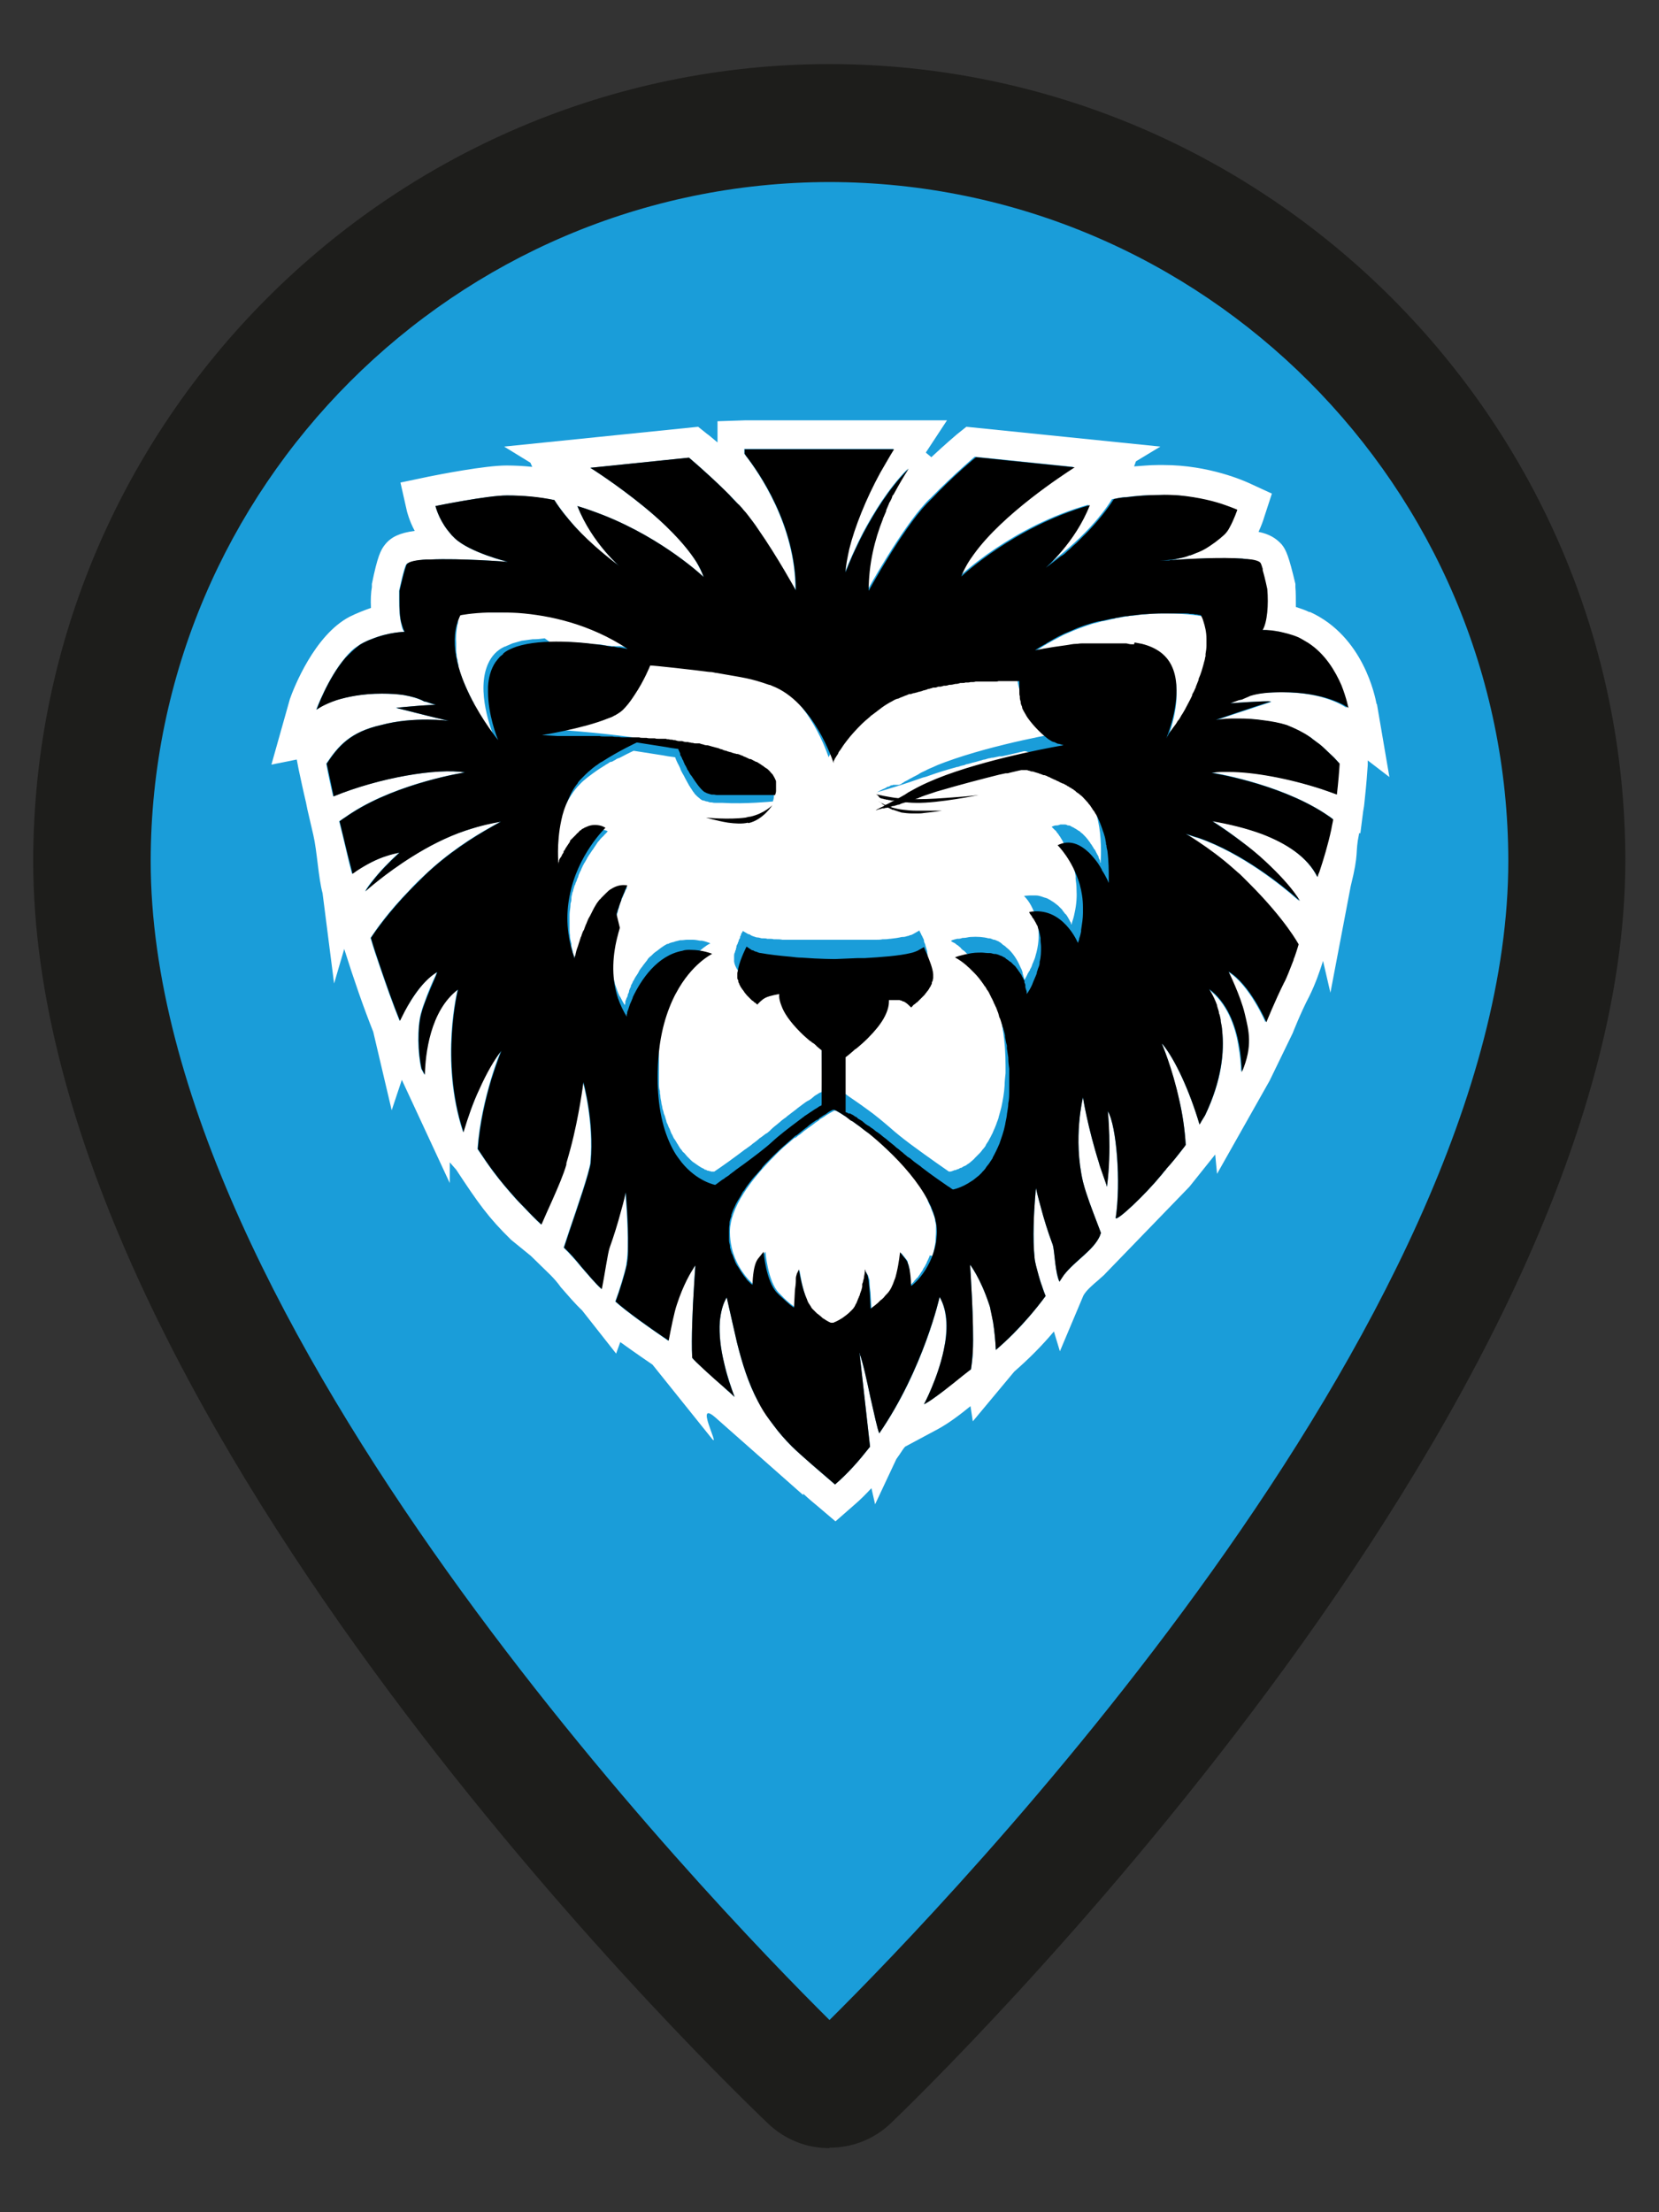 <?xml version="1.0" encoding="UTF-8"?>
<svg id="uuid-34291718-dc32-4415-9354-89c96d97758a" data-name="Laag 1" xmlns="http://www.w3.org/2000/svg" width="36" height="48" viewBox="0 0 36 48">
  <rect x="0" y="0" width="36" height="48" fill="#333333" stroke="none"/>
  <g id="uuid-7b826cd6-c14b-40ba-a2cd-f58d7c21e78f" data-name="Pin">
    <g>
      <path d="m18,2.66c-8.83.01-15.99,7.17-16,16,0,11.49,14.91,25.87,15.54,26.48.26.25.66.25.92,0,.63-.61,15.54-14.99,15.54-26.48-.01-8.83-7.17-15.99-16-16Z" style="fill: #1a9dd9;"/>
      <path d="m18,46.61c-.49,0-.97-.18-1.35-.55-1.62-1.55-15.93-15.59-15.93-27.39C.74,9.15,8.49,1.4,18,1.39h0c9.51.01,17.26,7.76,17.27,17.27,0,12.02-15.28,26.78-15.93,27.4-.37.36-.85.54-1.34.54Zm-.42-2.38s0,0,0,0c0,0,0,0,0,0Zm.83,0s0,0,0,0c0,0,0,0,0,0Zm-.41-40.28c-8.11.01-14.72,6.62-14.73,14.73,0,10.03,12.23,22.67,14.73,25.15,2.51-2.49,14.73-15.12,14.73-25.15-.01-8.11-6.62-14.72-14.73-14.73Z" style="fill: #1d1d1b;"/>
    </g>
  </g>
  <g>
    <g>
      <path d="m29.87,15.27c-.03-.15-.28-1.46-1.44-1.99h-.02c-.1-.05-.2-.08-.29-.11,0-.17,0-.33-.01-.43v-.07c-.14-.59-.2-.74-.3-.86-.12-.13-.26-.22-.5-.27.06-.13.1-.24.12-.31l.17-.52-.5-.23c-.09-.04-.86-.39-1.85-.39-.04,0-.09,0-.13,0-.18,0-.35.02-.51.03l.04-.11.53-.32-4.21-.43-.2.16s-.25.21-.56.5l-.12-.1.46-.7h-4.38s-.6.02-.6.02v.46c-.12-.1-.2-.17-.22-.18l-.2-.16-4.21.43.57.35.04.09c-.19-.02-.38-.03-.56-.03-.47,0-1.48.2-1.68.24l-.62.13.14.62s.05.21.17.43c-.32.04-.51.13-.64.29-.1.12-.17.27-.29.86v.07c-.02.11-.03.27-.02.45-.14.05-.3.11-.46.19-.77.4-1.22,1.56-1.3,1.79l-.4,1.42.55-.11.04.21c.05.23.1.47.16.72l.03.15h0s.13.56.13.56h0c.08.34.11.94.2,1.26l.25,1.96.22-.75c.21.67.42,1.27.63,1.8l.4,1.7.22-.66,1.04,2.24v-.45s.14.16.14.16c.48.73.7,1.04,1.19,1.52l.43.35.42.41h0c.08.08.16.17.23.27.15.17.3.35.46.5l.74.94.09-.25c.32.23.64.45.7.49l1.3,1.62c.16.17-.41-.9.08-.46l1.89,1.67v-.03c.13.12.25.22.3.26l.4.34.4-.35c.13-.11.26-.24.38-.37l.08.35.46-.98.07-.1h0s.08-.12.08-.12l.04-.05.71-.38c.24-.13.49-.32.71-.5l.05.33.9-1.08c.31-.27.6-.56.86-.87l.13.43.51-1.21c.06-.11.2-.23.33-.34.05-.05.11-.09.16-.15,0,0,1.79-1.85,1.81-1.87l.56-.7.04.42,1.14-2.02.5-1.03s.18-.46.36-.8c.14-.28.24-.58.3-.77l.16.69.44-2.31c.19-.76.09-.7.18-1.13,0,0,0-.02,0-.02h.03s.06-.47.06-.47l.02-.12h0s.02-.19.02-.19c.03-.28.05-.54.06-.7v-.1s.47.36.47.36l-.27-1.58Zm-2.28-.04s0,0,0,0c0,0,0,0,0,0-.34.11-1.19.39-1.2.4,0,0,.16-.02.39-.03.03,0,.07,0,.11,0,0,0,0,0,0,0,.16,0,.35,0,.55.04.16.02.33.05.49.1.2.08.35.16.49.25,0,0,.02.01.03.02.02.01.03.02.05.04.03.02.06.04.08.06.06.04.11.09.17.14.06.06.13.12.19.18,0,0,0,0,0,0,.04.04.08.08.12.13-.01.16-.03.4-.06.67-.11-.04-.23-.08-.34-.12-.71-.23-1.46-.37-2-.37,0,0,0,0,0,0-.05,0-.1,0-.15,0-.08,0-.16,0-.23.02,0,0,1.42.22,2.44.87.03.02.06.04.09.06,0,0,.02.01.03.02.03.02.06.04.08.06-.01.07-.03.14-.04.21-.07.33-.17.66-.26.93,0,0,0,0,0,0,0,0,0,0,0,0-.01.04-.03.07-.04.11,0,0,0,0,0,0,0,0,0,0,0,0-.22-.44-.68-.73-1.2-.93-.35-.13-.73-.22-1.08-.28.78.49,1.51,1.16,1.82,1.63.02.04.05.07.07.11,0,0-.03-.03-.08-.07-.26-.23-1.16-.97-2.12-1.3-.04-.01-.07-.02-.1-.03-.06-.02-.13-.04-.18-.06.08.05.17.11.27.17.24.16.5.35.76.58.03.03.06.05.09.08.04.03.07.07.11.1.05.05.11.1.15.15,0,0,0,0,0,0,.79.79,1.07,1.32,1.07,1.32,0,0-.03.12-.09.28,0,.02-.01.04-.02.06-.03.09-.07.19-.11.28-.03.07-.06.15-.1.22-.19.38-.38.85-.38.85h0s0,0,0,0c0,0-.35-.82-.82-1.1,0,0,.25.54.35.91.09.38.18.7-.06,1.27h0s0,0,0,0c0-.15-.02-.36-.06-.58-.07-.43-.25-.92-.65-1.22,0,0,.23.32.3.9.05.46,0,1.08-.37,1.84,0,0-.03.05-.08.13-.01.02-.03.04-.04.07,0,0,0,0,0,0h0c-.22-.74-.53-1.41-.8-1.74,0,0-.01-.02-.02-.02,0,0,.22.53.38,1.23.07.3.12.64.14.97-.02.02-.04.05-.05.07-.11.15-.24.3-.37.45-.01.02-.03.03-.04.05-.03.04-.06.08-.1.12-.31.38-.93.97-.96.9h0s0,0,0,0c.11-.77.02-2.01-.17-2.32,0,0,.08.85-.02,1.64,0,0,0,0,0,0,0,0,0,0,0,0,0,0,0-.02-.01-.04-.04-.12-.15-.44-.16-.47-.25-.79-.35-1.43-.35-1.43,0,0-.22.88,0,1.83.02.08.04.16.07.24.09.28.22.6.32.87,0,.02-.02.04-.02.06-.14.32-.53.54-.78.85-.04.05-.07.1-.1.15h0s0,0,0,0c-.05-.09-.07-.24-.09-.4-.01-.09-.02-.18-.03-.26-.01-.07-.02-.13-.04-.18-.09-.24-.18-.53-.24-.76-.07-.25-.11-.43-.11-.43,0,0-.04.39-.05.81,0,.25,0,.51.02.7.01.11.05.25.09.39.02.07.05.15.07.22.03.07.05.15.08.22-.11.15-.23.3-.36.45-.21.25-.45.49-.72.72-.01-.2-.03-.41-.06-.6-.02-.1-.03-.2-.06-.29,0,0,0,0,0-.01,0,0,0,0,0,0,0-.03-.02-.07-.03-.1-.19-.57-.41-.85-.41-.85,0,0,.09,1.29.06,1.89,0,.12-.02.25-.04.38h0s0,0,0,0c-.21.15-.5.4-.77.6-.09.06-.17.12-.25.16,0,0,.3-.56.43-1.18.08-.4.09-.83-.09-1.15,0,0-.34,1.56-1.31,2.96,0,0,0,0,0,0,0,0,0,0,0,0-.04-.09-.11-.42-.19-.77-.08-.38-.17-.78-.23-.94,0,0,0-.01,0-.02,0,0,0,0,0,0,0-.01-.01-.02-.01-.03l.23,2.05c-.12.15-.24.3-.37.44-.12.13-.25.26-.39.38,0,0-.25-.21-.51-.44-.16-.14-.33-.29-.43-.39,0,0,0,0,0,0h0s0,0,0,0c-.15-.15-.28-.3-.39-.45-.03-.04-.06-.08-.09-.12-.09-.13-.17-.27-.25-.4-.21-.39-.34-.81-.46-1.29-.07-.3-.14-.62-.22-.97-.09.15-.13.33-.15.52-.02.29.02.6.09.89.07.29.16.56.23.75,0,0,0,0,0,0,0,0,0,0,0,0-.06-.06-.14-.12-.22-.2-.29-.26-.64-.57-.7-.65,0,0,0-.01,0-.02-.02-.38.01-1.07.04-1.53.01-.27.03-.46.03-.46,0,0-.01.02-.04.05-.07.11-.23.37-.37.8-.06.17-.13.53-.18.79-.02-.01-.06-.04-.13-.09-.25-.17-.78-.54-1.02-.76h0s0,0,0,0c.09-.24.2-.6.24-.79,0-.03,0-.05.01-.07.01-.09.02-.2.02-.32.01-.52-.05-1.19-.05-1.19,0,0-.04.18-.11.43-.06.23-.15.52-.24.77-.04.1-.11.6-.17.9,0,0,0,0,0,0-.15-.14-.29-.31-.44-.48-.12-.15-.25-.29-.38-.42h0c.13-.41.4-1.16.52-1.59.03-.12.06-.21.06-.27.08-.88-.16-1.73-.16-1.73,0,0-.1.73-.28,1.44-.03.11-.06.22-.09.32,0,0,0,0,0,.01,0,0,0,.02,0,.02-.06.21-.18.49-.3.76-.09.21-.18.4-.24.54-.13-.12-.24-.24-.36-.36-.07-.07-.13-.14-.2-.21-.16-.18-.32-.37-.48-.58-.11-.15-.22-.31-.34-.49.04-.56.17-1.1.29-1.5.11-.38.22-.63.22-.63-.16.18-.32.48-.48.84-.12.28-.24.6-.34.92h0s0,0,0,.01c0-.01,0-.02-.01-.03h0s0,0,0,0c0,0,0,0,0,0,0,0,0,0,0,0-.5-1.54-.11-3.07-.11-3.07-.61.46-.71,1.41-.72,1.85,0,0,0,0,0,0h0s-.05-.09-.07-.13c-.08-.35-.09-.88-.01-1.19.02-.07.04-.15.07-.22.08-.24.19-.49.25-.61.02-.05.03-.08.03-.08-.35.21-.63.72-.76.96-.02.04-.04.08-.05.1,0,0,0,0,0,0,0,0,0,0,0,0-.15-.37-.29-.77-.43-1.18-.07-.2-.14-.41-.2-.62.12-.18.38-.56.85-1.04.09-.1.19-.2.31-.31.51-.49,1.06-.84,1.46-1.06.07-.04.14-.08.2-.11-.18.02-.42.08-.76.19-.42.14-.82.35-1.17.57-.59.37-1.01.75-1.01.75,0,0,0,0,0,0h0c.04-.07.1-.16.17-.24.14-.18.34-.39.57-.6-.09.01-.18.04-.27.07-.23.07-.45.19-.65.32-.03.02-.07.04-.1.07-.05-.17-.09-.35-.13-.52-.05-.21-.1-.42-.15-.62.04-.03.09-.06.13-.09.05-.03.1-.07.15-.1,1.01-.65,2.44-.87,2.44-.87-.59-.1-1.85.11-2.85.52,0,0,0,0,0,0h0c-.06-.25-.11-.48-.15-.71.26-.39.52-.69,1.19-.84.7-.19,1.46-.09,1.46-.09,0,0-.35-.08-.7-.17-.16-.04-.32-.08-.44-.11,0,0,0,0,0,0,0,0,0,0,0,0,.04-.01.31-.03.53-.05.18-.01.33-.02.33-.02-.06,0-.14-.04-.2-.06-.02,0-.04,0-.05-.01-.13-.07-.28-.11-.45-.14-.14-.02-.29-.03-.47-.03-.43,0-.75.07-.98.14-.3.1-.44.21-.44.21h0s0,0,0,0c0,0,.25-.68.63-1.13.08-.1.17-.19.27-.25,0,0,0,0,0,0,.04-.03.07-.05.11-.07.06-.03.12-.06.18-.08.39-.16.72-.16.72-.16-.03-.04-.05-.1-.06-.16-.04-.15-.05-.35-.05-.55,0-.06,0-.12,0-.18,0,0,.11-.53.16-.58h0s0,0,0,0c.05-.05.21-.08.42-.1.03,0,.06,0,.09,0,.65-.03,1.68.05,1.68.05,0,0-.81-.2-1.14-.51-.02-.02-.04-.04-.06-.06,0,0,0,0-.01-.01-.03-.04-.06-.07-.09-.11,0,0,0,0,0,0-.2-.26-.26-.52-.26-.52h0s0,0,0,0c0,0,1.12-.23,1.55-.23.36,0,.7.04,1.03.1.13.2.29.4.45.58.36.4.76.71.93.83,0,0,0,0,0,0,.03.02.05.04.06.05.01,0,.02.02.02.02,0,0-.63-.53-.96-1.35.2.06.39.13.57.2,1.31.52,2.17,1.34,2.17,1.34-.04-.11-.1-.22-.16-.33-.26-.42-.71-.85-1.14-1.2-.6-.49-1.16-.84-1.16-.84h0s0,0,0,0l2.14-.22s.41.34.87.8c0,0,0,0,0,0,.06.06.12.12.17.18,0,0,.01.01.02.02.02.02.03.04.05.05.02.02.04.05.06.07.06.08.13.16.2.25,0,0,0,0,0,0,.04.06.08.11.12.17.42.61.82,1.33.82,1.33,0-1.41-.8-2.55-1.09-2.93,0-.01-.02-.02-.02-.03,0-.01,0-.03,0-.04,0-.02,0-.04,0-.06h0s1.88,0,1.88,0h.02s1.34,0,1.34,0c-.11.16-.21.33-.3.51-.31.57-.55,1.17-.67,1.65-.05.2-.08.37-.08.51,0,0,.1-.26.27-.62,0,0,0,0,0,0,.04-.08.08-.16.12-.24.23-.43.55-.95.94-1.35,0,0,.01-.01.02-.02,0,0,.02-.02.02-.02,0,0,0,0,0,0,0,0,0,0,0,0-.35.52-.89,1.49-.89,2.65,0,0,.73-1.32,1.26-1.89.04-.04.07-.08.11-.11.5-.51.96-.9.96-.9l2.14.22h0s-.01,0-.03.02c-.23.14-1.75,1.13-2.3,2.08-.05.09-.1.18-.13.27,0,0,1.13-1.08,2.79-1.55-.32.83-.96,1.36-.96,1.36,0,0,.96-.66,1.47-1.48.08-.01.15-.03.23-.04.01,0,.03,0,.04,0,.23-.03.47-.05.71-.05.16,0,.31,0,.45.01.42.04.77.14.99.21.16.06.26.1.26.1h0s0,0,0,0c0,0-.07.22-.17.39-.03.06-.07.11-.11.15-.18.18-.37.3-.56.39-.06.03-.12.05-.18.07,0,0-.01,0-.02,0-.04.01-.08.03-.11.04,0,0,0,0,0,0-.09.02-.17.04-.24.05.39-.02,1.07-.06,1.5-.03.04,0,.08,0,.11.01.14.02.24.04.28.08.01.01.03.07.05.13,0,.01,0,.02,0,.03.05.17.1.41.1.41.03.34,0,.72-.1.89,0,0,.13,0,.33.03,0,0,0,0,.01,0,0,0,0,0,0,0,.13.02.28.06.44.13.07.03.14.08.21.12.37.25.59.62.72.92.12.28.15.49.15.49,0,0-.13-.1-.4-.19-.23-.08-.57-.15-1.02-.15-.3,0-.52.02-.71.08-.06.02-.12.05-.18.08-.02,0-.03,0-.06.01-.06.02-.14.06-.19.07,0,0,.82-.06.88-.04Z" style="fill: #fff;"/>
      <path d="m11.93,13.93s.01,0,.02,0c.08,0,.16,0,.25,0,0,0,0,0,0,0,.08,0,.16,0,.24.01.01,0,.02,0,.04,0,.07,0,.15.01.22.02,0,0,.02,0,.02,0,.05,0,.09.01.14.02.03,0,.06,0,.09,0,0,0,.01,0,.02,0,.07,0,.14.02.2.03,0,0,.01,0,.02,0,.03,0,.06,0,.08.01,0,0,.02,0,.03,0,0,0,.01,0,.02,0,.01,0,.02,0,.03,0,.01,0,.03,0,.04,0,0,0,.01,0,.02,0,.02,0,.03,0,.05,0,0,0,0,0,0,0,.11.02.17.03.17.03h0s0,0,0,0c0,0,0,0,0,0-.06-.04-.12-.08-.18-.11-.02-.01-.04-.02-.06-.03-.04-.02-.08-.05-.12-.07-.02-.01-.05-.02-.07-.04-.04-.02-.07-.04-.11-.06-.02-.01-.05-.02-.07-.03-.04-.02-.08-.03-.12-.05-.02,0-.04-.02-.06-.03-.05-.02-.09-.04-.14-.06-.01,0-.02,0-.04-.01-.06-.02-.12-.04-.18-.06-.02,0-.03-.01-.05-.02-.04-.01-.08-.03-.12-.04-.02,0-.04-.01-.07-.02-.04,0-.07-.02-.11-.03-.02,0-.04-.01-.07-.02-.04,0-.07-.02-.11-.02-.02,0-.04,0-.06-.01-.04,0-.08-.01-.12-.02-.02,0-.03,0-.05,0-.05,0-.11-.02-.16-.02-.01,0-.02,0-.04,0-.04,0-.08,0-.12-.01-.02,0-.04,0-.06,0-.03,0-.06,0-.09,0-.02,0-.04,0-.06,0-.03,0-.06,0-.09,0-.02,0-.04,0-.06,0-.03,0-.06,0-.09,0-.02,0-.03,0-.05,0-.04,0-.08,0-.12,0,0,0,0,0-.01,0,0,0,0,0,0,0,0,0,0,0,0,0-.06,0-.13,0-.18,0,0,0,0,0,0,0,0,0,0,0,0,0-.05,0-.09,0-.13,0,0,0,0,0,0,0-.04,0-.08,0-.11,0,0,0,0,0,0,0-.07,0-.14.01-.19.02,0,0,0,0,0,0-.02,0-.05,0-.07,0,0,0,0,0,0,0-.02,0-.04,0-.05,0,0,0,0,0,0,0,0,0-.02,0-.02,0,0,0-.02,0-.02,0,0,0,0,0,0,0-.01.03-.03.06-.04.09,0,.02-.02.05-.02.07,0,0,0,.02,0,.03,0,.03-.02.06-.02.09,0,0,0,0,0,0-.02.12-.03.24-.02.37,0,0,0,.02,0,.02,0,.03,0,.06,0,.1,0,.01,0,.02,0,.03,0,.03,0,.06.01.09,0,.01,0,.02,0,.03,0,.03.01.06.02.09,0,.01,0,.02,0,.03,0,.03.02.06.02.09,0,.01,0,.02,0,.03,0,.03.02.06.03.09,0,0,0,.01,0,.02,0,0,0,0,0,0,.01.03.02.07.04.1,0,0,0,.01,0,.02.05.12.1.24.16.36,0,0,0,0,0,.01.02.03.03.06.05.09,0,0,0,0,0,0,0,0,0,0,0,0,0,0,0,0,0,.01.02.03.03.06.05.08,0,0,0,0,0,0,0,0,0,0,0,0,0,0,0,.01,0,.02.01.03.03.05.04.08,0,0,0,.01.01.02.01.02.03.05.04.07,0,0,0,.01.01.02.01.02.03.04.04.07,0,0,0,.01.01.02.01.02.03.04.04.06,0,0,0,.01.01.02.01.02.03.04.04.06,0,0,0,.01.01.02.01.02.02.03.03.05,0,0,0,.01.01.02.01.02.02.03.03.05,0,0,0,0,0,.01.01.01.02.03.03.04,0,0,0,0,0,.01,0,.01.02.02.03.03,0,0,0,0,0,0,0,.01.01.02.02.03,0,0,0,0,0,0,0,0,.01.02.02.02,0,0,0,0,0,0,.01.01.02.02.02.02h0s0,0,0,0c0,0-.37-.86-.17-1.48.05-.16.14-.31.28-.41.04-.03.08-.05.12-.07,0,0,.02,0,.03-.01.05-.02.09-.04.14-.06.07-.02.14-.04.21-.06,0,0,0,0,.01,0,.07-.01.15-.02.22-.03.01,0,.02,0,.03,0,.08,0,.15-.01.23-.02Z" style="fill: #fff;"/>
      <path d="m20.23,27.25s.03-.09.04-.14c0,0,0,0,0,0,.01-.05.02-.1.03-.16,0-.01,0-.02,0-.04,0-.06.01-.11.01-.17,0,0,0,0,0,0,0-.04,0-.08,0-.12,0-.01,0-.02,0-.03,0-.03-.01-.07-.02-.1,0,0,0-.02,0-.03-.01-.04-.02-.08-.04-.12,0-.01,0-.02-.01-.03-.01-.03-.03-.07-.04-.1,0-.01,0-.02-.01-.03-.02-.04-.04-.08-.06-.13,0,0,0-.01,0-.02-.02-.04-.04-.07-.06-.11,0-.01-.01-.02-.02-.04-.02-.04-.05-.07-.07-.11,0,0,0-.01-.01-.02-.03-.04-.06-.08-.09-.13,0,0-.01-.02-.02-.03-.03-.04-.06-.07-.08-.11,0,0-.01-.02-.02-.02-.03-.04-.06-.08-.1-.11,0,0,0,0-.01-.01,0,0,0,0-.01-.01-.03-.04-.07-.08-.1-.11,0,0-.01-.01-.02-.02,0-.01-.02-.02-.03-.03-.03-.03-.06-.06-.09-.09,0,0-.01-.01-.02-.02-.05-.05-.1-.09-.15-.14-.02-.02-.04-.03-.05-.05-.05-.04-.1-.09-.14-.13,0,0-.01-.01-.02-.02,0,0,0,0,0,0,0,0,0,0-.01,0-.03-.03-.07-.06-.1-.09,0,0-.01,0-.02-.01-.03-.02-.05-.04-.08-.06-.26-.2-.5-.37-.67-.46,0,0,0,0,0,0h0s-.04,0-.04,0h0s0,0,0,0c-.07.04-.15.08-.23.14-.02.01-.03.02-.05.03,0,0,0,0,0,0-.02.01-.04.02-.05.04-.05.03-.09.06-.14.1-.06.04-.12.09-.18.13-.02.02-.04.03-.06.05-.02.02-.05.04-.07.05-.02.02-.04.04-.07.05,0,0,0,0-.01,0-.05.04-.1.09-.15.13-.02.02-.04.03-.06.05-.06.05-.12.11-.18.17-.01.01-.02.02-.03.03,0,0,0,0,0,0-.52.52-.98,1.13-.98,1.66,0,.5.24.85.4,1.03.06.06.1.1.12.12,0,0,0,0,0,0,0,0,.01,0,.01,0h0s0,0,0,0c0,0,0-.42.12-.57l.12-.15h0s0,0,0,0c0,0,.05.64.29.89.02.02.04.04.06.06.15.16.26.23.29.25.01,0,.02.01.02.01h0s0-.19.02-.38c0-.03,0-.07,0-.1,0,0,0,0,0,0,0-.03,0-.06,0-.09,0-.03,0-.07.01-.09,0,0,0,0,0,0,0-.01,0-.02,0-.03,0,0,0-.01,0-.02,0,0,0,0,0,0l.05-.1h0s.05.37.16.65c.04.09.09.18.14.24.09.1.17.16.24.21.1.07.16.09.16.09h0s.08-.01.17-.07c.03-.02.06-.04.09-.06.01,0,.02-.02.03-.02.02-.01.03-.02.05-.04.03-.03.07-.06.11-.1.02-.02.03-.04.05-.06,0,0,0,0,0,0,0-.01.01-.02.02-.03,0-.01.02-.03.02-.04,0-.01.01-.02.02-.04,0-.02.02-.03.02-.05,0-.01,0-.02.01-.03.01-.03.02-.06.03-.09.05-.14.08-.3.1-.4,0-.02,0-.04.01-.06,0,0,0,0,0,0,0-.05.01-.09.01-.09h0s0,0,0,0v.03s.05.08.05.08c0,.02.02.06.03.1,0,0,0,0,0,0,0,.02,0,.03,0,.05,0,.06.01.14.02.21.01.18.02.35.02.35h0s0,0,0,0c0,0,.08-.04.22-.17.05-.04.1-.09.15-.15,0,0,0,0,0,0,.02-.02.03-.04.05-.06,0,0,0-.01.01-.02.01-.02.02-.03.03-.05,0,0,0-.01,0-.02.01-.02.02-.04.03-.06,0,0,0,0,0-.01.01-.03.02-.05.03-.08,0,0,0,0,0,0,0,0,0,0,0,0,.01-.04.03-.09.04-.13,0,0,0,0,0,0,0,0,0,0,0,0,.05-.18.07-.35.08-.42,0,0,0,0,0,0,0,0,0-.02,0-.02,0,0,0-.02,0-.02h0s0,0,0,0l.04.05.08.1s0,0,0,0c.01.01.02.03.03.05,0,0,0,.01,0,.02,0,.02.01.03.02.05,0,0,0,0,0,.01,0,.03.02.06.02.1,0,.01,0,.02,0,.04,0,0,0,.01,0,.02,0,.02,0,.04,0,.05,0,0,0,.01,0,.02,0,.02,0,.04,0,.06,0,0,0,0,0,0,0,.02,0,.03,0,.05,0,0,0,.02,0,.02,0,0,0,.02,0,.02,0,0,0,.01,0,.02,0,0,0,0,0,0,0,.01,0,.02,0,.02h0s0,0,0,0c0,0,0,0,0,0,0,0,0,0,0,0,0,0,0,0,.02-.01,0,0,0,0,.02-.01,0,0,.01-.01.02-.02,0,0,.01-.01.02-.02,0,0,.02-.02.02-.03,0,0,.02-.02.03-.03.01-.01.02-.03.04-.04,0,0,.02-.02.02-.03.02-.02.03-.04.05-.07,0,0,.01-.02.02-.03.01-.01.02-.03.03-.05,0,0,0-.01.01-.02,0,0,.01-.02.02-.03.02-.03.03-.06.05-.09,0,0,0,0,0-.01,0,0,0,0,0,0,.02-.04.04-.08.06-.13,0,0,0-.01,0-.02Z" style="fill: #fff;"/>
      <path d="m23.71,17.1c-.04-.06-.09-.12-.15-.18-.02-.02-.05-.04-.07-.06-.36-.3-1.1-.52-1.24-.56-.02,0-.03,0-.03,0,0,0-.13.03-.34.08-.04.01-.09.02-.14.03,0,0-.01,0-.02,0,0,0-.02,0-.03,0-.05.01-.09.02-.14.03-.02,0-.04,0-.06.01-.04,0-.08.02-.12.03-.03,0-.05.01-.08.02-.05.01-.1.03-.15.04-.05.01-.1.03-.15.04-.02,0-.04.01-.06.02-.05.01-.09.02-.14.04-.02,0-.03,0-.05.01-.19.05-.38.11-.55.17-.05.02-.11.04-.16.05-.17.06-.4.14-.6.2-.22.07-.4.12-.4.12h0s0,0,0,0c.06-.03.11-.06.16-.08,0,0,0,0,0,0,.03-.01.05-.03.07-.04,0,0,0,0,.01,0,0,0,0,0,0,0,0,0,.02,0,.03-.01.01,0,.02-.01.03-.02,0,0,0,0,0,0,0,0,.01,0,.02,0,0,0,.02,0,.03-.01,0,0,.01,0,.02,0,0,0,.01,0,.02,0,0,0,.01,0,.02,0,0,0,.01,0,.02,0,0,0,0,0,0,0,0,0,.01,0,.02,0,0,0,0,0,.01,0,0,0,0,0,.01,0,0,0,.02,0,.03-.01,0,0,0,0,0,0,.02,0,.04-.02.05-.03,0,0,0,0,0,0,0,0,0,0,0,0,.02,0,.03-.02.05-.03,0,0,0,0,0,0,0,0,0,0,0,0,.02-.01.04-.02.06-.03,0,0,0,0,0,0,.03-.02.05-.03.09-.05.05-.03.1-.05.15-.08,0,0,.02-.01.03-.02.05-.03.11-.05.16-.08,0,0,0,0,0,0,.06-.03.12-.05.18-.08,0,0,0,0,0,0,.06-.03.13-.05.2-.08,1.11-.41,2.56-.65,2.56-.65,0,0,0,0,0,0,0,0,0,0,0,0-.08-.01-.15-.04-.22-.08-.04-.02-.08-.05-.12-.07-.03-.02-.05-.04-.08-.06,0,0-.02-.01-.02-.02-.02-.02-.05-.04-.07-.07,0,0-.02-.02-.03-.02-.03-.03-.05-.05-.08-.08,0,0-.02-.02-.02-.03-.03-.04-.07-.08-.1-.12,0,0,0,0,0,0-.03-.04-.06-.08-.08-.12,0-.01-.01-.02-.02-.04-.02-.04-.04-.07-.06-.11-.14-.34-.07-.61-.07-.61,0,0-1.94.16-2.77.6-.27.14-.51.33-.7.52-.16.16-.3.33-.4.47-.16.22-.24.38-.24.38h0s-.42-1.33-1.34-1.68c-.02,0-.04-.01-.06-.02-.43-.16-.53-.15-1.15-.26,0,0,0,0-.01,0-.01,0-.03,0-.05,0,0,0-.02,0-.02,0-.01,0-.03,0-.04,0,0,0-.01,0-.02,0-.04,0-.08-.01-.13-.02,0,0,0,0,0,0-.02,0-.05,0-.07,0h0c-.37-.04-.88-.1-1.04-.11,0,0,0,0,0,0,0,0-.01,0-.02,0,0,0-.02,0-.02,0,0,0,0,0,0,0,0,0-.14.33-.34.64,0,.01-.02.03-.03.04-.02.03-.04.05-.05.07-.02.02-.04.05-.06.07-.04.04-.07.08-.11.12,0,0,0,0,0,0,0,0,0,0,0,0-.01.01-.03.03-.04.04,0,0-.02.01-.03.02-.01,0-.02.02-.04.02-.01,0-.02.01-.04.02-.01,0-.02.01-.04.02-.01,0-.03.01-.04.02-.01,0-.03.01-.04.02-.01,0-.02.01-.03.02-.02,0-.04.02-.06.02-.02,0-.04.01-.06.02-.02,0-.03.01-.05.02-.02,0-.04.01-.06.02-.02,0-.03.01-.05.02-.02,0-.04.01-.07.02-.02,0-.03.01-.05.02-.02,0-.05.01-.07.02-.02,0-.03,0-.05.01-.02,0-.05.01-.07.02-.01,0-.03,0-.04.01-.03,0-.05.01-.08.02-.01,0-.03,0-.04,0-.03,0-.05.01-.08.02-.01,0-.02,0-.03,0-.03,0-.06.01-.08.02,0,0-.02,0-.03,0-.03,0-.06.01-.08.02,0,0-.01,0-.02,0-.03,0-.06.01-.08.02,0,0,0,0,0,0-.18.04-.31.05-.31.05h0s0,0,0,0c0,0,.26.01.66.04,1.18.09,3.58.36,4.28.99.15.14.22.29.19.47,0,.02-.01.05-.02.08,0,0,0,0,0,0,0,0-.61.06-1.09.03-.04,0-.08,0-.11,0,0,0-.02,0-.02,0-.04,0-.07,0-.1-.01,0,0-.01,0-.02,0-.03,0-.06-.01-.08-.02,0,0,0,0-.01,0-.03,0-.05-.02-.07-.02,0,0,0,0-.01,0-.02,0-.04-.02-.06-.03,0,0,0,0-.01-.01-.02-.02-.04-.03-.06-.05-.01-.01-.03-.03-.04-.04-.01-.01-.02-.02-.03-.04-.02-.02-.03-.04-.05-.07,0,0-.01-.02-.02-.03-.02-.03-.03-.05-.05-.08,0,0,0-.01-.01-.02-.02-.04-.04-.07-.06-.11,0,0,0,0,0,0-.02-.04-.04-.08-.06-.11,0,0,0,0,0,0-.02-.04-.04-.07-.05-.11,0,0,0,0,0,0-.02-.04-.03-.07-.05-.1-.04-.08-.06-.14-.06-.14l-.15-.02-.11-.02-.64-.1s-.11.05-.26.13c0,0,0,0,0,0-.02.01-.04.02-.06.03,0,0,0,0-.01,0-.02.01-.05.02-.07.04,0,0,0,0,0,0-.03.01-.05.03-.08.04,0,0-.01,0-.02,0-.02.01-.04.02-.06.04,0,0-.02,0-.02.01-.02.01-.04.02-.06.04,0,0-.02,0-.02.01-.03.02-.05.03-.08.05-.02.01-.04.03-.06.04-.14.1-.28.2-.37.3-.14.14-.24.31-.32.48-.03.07-.06.13-.08.2,0,.02-.01.04-.02.06-.02.05-.03.11-.04.16,0,.01,0,.02,0,.03,0,0,0,.01,0,.02,0,0,0,0,0,0-.01.05-.02.1-.03.14,0,0,0,0,0,0,0,0,0,0,0,0,0,.02,0,.04,0,.06,0,0,0,.02,0,.02,0,.02,0,.04,0,.06,0,0,0,.01,0,.02,0,.02,0,.04,0,.06,0,0,0,0,0,.01,0,.02,0,.04,0,.06,0,0,0,0,0,0-.02.28,0,.48,0,.48h0s0,0,0,0c0,0,.04-.1.12-.24.01-.02.02-.04.03-.05,0,0,0-.01,0-.02.01-.02.03-.04.04-.07.02-.03.04-.06.06-.09.01-.02.03-.04.04-.06,0,0,.01-.01.02-.02.02-.03.04-.05.07-.08.02-.02.03-.03.05-.05,0,0,0,0,0,0,.08-.08.17-.14.26-.18.12-.05.24-.05.37,0,.01,0,.03.01.04.02h0s-.01,0-.03.03c0,0,0,0,0,0,0,0-.02.02-.03.03,0,0-.01.01-.02.02,0,0-.01.02-.02.02,0,.01-.02.02-.03.03,0,0-.01.02-.02.02-.01.01-.02.03-.04.05,0,0-.01.02-.02.02-.01.02-.03.04-.04.06,0,0-.01.02-.02.03-.01.02-.03.04-.04.06,0,0-.01.02-.02.03-.02.02-.03.05-.05.07,0,.01-.01.02-.02.03-.02.03-.03.05-.05.08,0,.01-.01.02-.02.04-.02.03-.03.06-.05.08,0,.01-.01.03-.02.04-.01.03-.03.06-.04.09,0,.01-.01.03-.02.04-.01.03-.03.06-.04.1,0,.02-.01.03-.02.05-.01.03-.02.07-.04.1,0,.02-.01.04-.02.05-.01.03-.02.07-.03.1,0,.02-.01.04-.02.06,0,.03-.02.07-.02.11,0,0,0,.02,0,.03,0,.03-.01.07-.02.1,0,0,0,.02,0,.02,0,.07-.02.14-.02.21,0,0,0,.01,0,.02,0,.04,0,.08,0,.12,0,.05,0,.1,0,.15,0,.01,0,.02,0,.03,0,.04,0,.09.01.13,0,0,0,.02,0,.03,0,.05.02.11.03.16,0,.01,0,.02,0,.03,0,.04.02.09.03.13,0,.02,0,.03.01.05.02.05.03.11.05.17,0,0,0,0,0,0h0s0,0,0,0c0,0,0,0,0,0,0,0,0-.02,0-.03.02-.06.05-.2.11-.37.01-.04.03-.09.05-.13,0-.01,0-.02.01-.03.04-.1.08-.2.12-.3,0,0,0-.01.01-.02.05-.1.1-.2.16-.3,0,0,0,0,0-.01.06-.09.13-.18.2-.25,0,0,0,0,0,0,.04-.03.07-.06.11-.09.11-.07.22-.1.35-.08h0s-.02.04-.05.1c0,.02-.02.04-.03.07,0,0,0,.02-.01.02,0,.02-.02.04-.03.07,0,0,0,.02-.01.03-.01.03-.03.07-.04.1,0,0,0,.02,0,.03-.01.03-.02.06-.03.09,0,.01,0,.03-.01.04-.01.04-.02.08-.04.12,0,0,0,.01,0,.02-.01.04-.02.08-.03.12,0,0,0,.01,0,.02,0,.02,0,.04-.01.06,0,.03-.01.06-.02.09,0,0,0,.02,0,.03,0,.02,0,.04,0,.05,0,.03-.01.07-.02.1,0,.01,0,.02,0,.03,0,.02,0,.03,0,.05,0,.03,0,.05,0,.08,0,.01,0,.03,0,.04,0,.04,0,.08,0,.12,0,.04,0,.08,0,.12,0,.01,0,.03,0,.04,0,.04,0,.08.01.12,0,.02,0,.05,0,.07,0,0,0,0,0,.01,0,.05.02.1.03.15,0,0,0,0,0,0,0,0,0,0,0,0,0,.03.01.05.02.08,0,.03.02.07.03.1,0,0,0,0,0,0,.02.06.04.12.07.18,0,.01.01.02.02.03.03.06.06.12.1.18,0,0,0,0,0,0,0,0,0,0,0,0h0s0-.02.01-.04c0,0,0,0,0,0,0,0,0-.02,0-.03,0,0,0,0,0,0,0-.02.01-.04.02-.06,0,0,0,0,0,0,0-.02.02-.04.03-.07,0,0,0,0,0-.01,0-.02.02-.05.03-.08,0,0,0-.01,0-.02.01-.03.02-.06.04-.09,0,0,0-.01,0-.02.01-.03.03-.05.04-.08,0,0,0-.02.01-.02.02-.03.03-.06.05-.09,0,0,.01-.02.02-.03.02-.03.04-.06.06-.1,0,0,0-.01.01-.02.02-.03.04-.06.06-.08,0,0,.01-.02.02-.03.02-.03.05-.06.07-.09,0,0,.02-.02.02-.03.02-.03.05-.06.08-.08,0,0,.01-.01.02-.02.03-.03.05-.05.08-.07,0,0,.02-.01.03-.02.03-.02.06-.05.09-.07,0,0,.02-.01.03-.02.03-.02.06-.04.1-.06,0,0,.01,0,.02,0,.03-.02.07-.03.11-.04.01,0,.02,0,.03-.01.04-.01.08-.02.12-.03.01,0,.02,0,.03,0,.04,0,.08-.01.12-.01.03,0,.07,0,.11,0,0,0,0,0,.01,0,.05,0,.11.01.16.02.01,0,.02,0,.04,0,.06.01.11.03.17.05h0s0,0,0,0h0s.01.02.01.02h0s0,0-.01,0c0,0,0,0,0,0,0,0,0,0,0,0,0,0,0,0-.01,0,0,0,0,0,0,0-.12.07-.46.31-.73.83,0,0,0,0,0,0,0,0,0,0,0,0-.05.1-.11.21-.15.34,0,0,0,0,0,.01-.02.06-.04.12-.07.19,0,0,0,0,0,0-.02.06-.04.13-.05.19,0,0,0,.02,0,.03-.02.07-.03.14-.04.21,0,.01,0,.03,0,.04-.01.07-.02.14-.03.21,0,0,0,.02,0,.03,0,.08-.02.16-.02.24,0,.02,0,.04,0,.06,0,.09,0,.17,0,.27,0,0,0,0,0,0,0,.1,0,.19,0,.28,0,.03,0,.06,0,.09,0,.06,0,.12.02.17,0,.03,0,.06.01.1,0,.05.01.09.02.14,0,.03.01.06.02.1,0,.04.02.08.03.12,0,.03.02.06.03.09.01.04.02.07.03.1,0,.03.02.06.03.08.01.03.02.06.04.09.01.03.02.05.03.08.01.03.03.05.04.08.01.02.02.05.04.07,0,0,.01.02.02.03.02.03.03.06.05.08,0,0,0,.01.01.02.01.02.02.03.03.05.01.02.03.04.04.05,0,0,.01.02.02.03,0,.01.02.02.03.03,0,0,.01.01.02.02.02.02.03.04.05.06,0,0,.01.01.02.02.02.02.04.04.05.05,0,0,0,0,.01.01.02.02.04.04.06.05,0,0,0,0,0,0,.07.05.14.1.2.13,0,0,0,0,0,0,.02,0,.03.02.05.03,0,0,0,0,.01,0,.01,0,.03.01.04.02,0,0,0,0,.01,0,.01,0,.02,0,.03.01,0,0,0,0,.01,0,.01,0,.02,0,.03.01,0,0,0,0,.01,0,0,0,.02,0,.02,0,0,0,0,0,0,0,0,0,.01,0,.02,0,0,0,0,0,0,0,.01,0,.02,0,.02,0h0s.24-.16.52-.37c.04-.03.08-.06.12-.09.02-.02.05-.03.07-.05,0,0,0,0,0,0,.04-.03.09-.06.13-.1,0,0,.02-.01.03-.02.04-.03.08-.06.12-.1,0,0,.01,0,.02-.01.04-.03.08-.06.12-.09,0,0,0,0,.01,0,.04-.03.07-.06.1-.09,0,0,0,0,0,0,.04-.04.08-.07.13-.11.02-.02.04-.03.06-.05.03-.03.06-.05.1-.08.02-.01.04-.03.05-.04.07-.05.14-.11.21-.16,0,0,0,0,.01-.01.04-.03.08-.06.12-.09,0,0,0,0,0,0,.04-.03.08-.06.12-.08,0,0,.01,0,.02-.01.03-.02.06-.04.08-.06,0,0,.02-.01.02-.02.03-.02.06-.04.08-.05.04-.03.07-.04.08-.04.05-.02,0-1.22,0-1.22,0,0-.11-.08-.25-.2,0,0,0,0-.01,0-.03-.02-.05-.05-.08-.07,0,0-.01-.01-.02-.02-.03-.03-.07-.06-.11-.1-.01-.01-.02-.02-.03-.03-.02-.02-.04-.04-.06-.06-.01-.01-.02-.03-.04-.04-.01-.02-.03-.03-.04-.05-.01-.01-.02-.03-.03-.04-.01-.01-.02-.03-.03-.04-.01-.01-.02-.03-.03-.04,0-.01-.02-.02-.02-.03-.01-.02-.02-.03-.03-.04,0,0-.01-.02-.02-.02,0-.02-.02-.03-.03-.05,0,0,0-.01,0-.02,0-.02-.02-.03-.02-.05,0,0,0,0,0,0,0-.02-.02-.03-.02-.05-.06-.17-.05-.26-.05-.26h0s-.2.03-.3.08c-.02,0-.04.02-.05.03-.08.05-.13.12-.13.12h0s-.21-.17-.35-.36c-.07-.09-.13-.19-.14-.28,0-.03,0-.06,0-.09,0,0,0-.01,0-.02,0-.03,0-.06.02-.09,0-.02.01-.04.02-.06,0-.01,0-.03.01-.04,0,0,0-.01,0-.02,0-.02.02-.05.03-.07,0-.02.01-.03.02-.05,0,0,0,0,0-.01,0-.02.02-.04.03-.06,0,0,0-.01,0-.02,0-.01.01-.03.02-.04,0,0,0,0,0-.01,0-.02.01-.03.02-.04,0,0,0,0,0,0,.01-.02.02-.04.02-.04h0s0,0,0,0c0,0,0,0,0,0,0,0,0,0,0,0l.12.07h.02s.04.03.07.04.06.02.09.03c0,0,0,0,.01,0,.03,0,.06.01.1.02.01,0,.03,0,.04,0,.03,0,.05,0,.08.01.02,0,.03,0,.05,0,.03,0,.06,0,.09.01.02,0,.03,0,.05,0,.04,0,.09,0,.14.01.01,0,.03,0,.04,0,.04,0,.07,0,.11,0,.02,0,.03,0,.05,0,.04,0,.07,0,.11,0,.01,0,.03,0,.04,0,0,0,0,0,.01,0,.04,0,.07,0,.11,0,0,0,.02,0,.03,0,0,0,0,0,0,0,.01,0,.02,0,.03,0,.03,0,.07,0,.1,0,0,0,0,0,0,0,.04,0,.07,0,.1,0,.01,0,.02,0,.04,0,.02,0,.04,0,.06,0,.01,0,.02,0,.04,0,.02,0,.03,0,.05,0,.02,0,.04,0,.06,0,0,0,.01,0,.02,0,.01,0,.02,0,.03,0,0,0,0,0,0,0,.02,0,.03,0,.03,0h.02s.05,0,.12,0c0,0,0,0,0,0,.02,0,.03,0,.05,0,0,0,.01,0,.02,0,.02,0,.03,0,.05,0,0,0,.02,0,.03,0,.02,0,.04,0,.05,0,.01,0,.02,0,.03,0,.02,0,.04,0,.06,0,0,0,.01,0,.02,0,.02,0,.03,0,.05,0,0,0,.01,0,.02,0,.04,0,.08,0,.12,0,0,0,.02,0,.02,0,.04,0,.08,0,.12,0,0,0,.02,0,.03,0,.05,0,.09,0,.14,0,0,0,.02,0,.03,0,.04,0,.09,0,.13-.01,0,0,0,0,.01,0,.05,0,.09,0,.14-.01,0,0,.02,0,.02,0,.09-.01.17-.02.25-.04,0,0,.01,0,.02,0,.04,0,.07-.01.1-.02,0,0,0,0,0,0,0,0,0,0,0,0,.02,0,.04-.01.06-.02,0,0,0,0,.01,0,0,0,0,0,0,0,.02,0,.04-.02.05-.02,0,0,0,0,0,0,0,0,0,0,0,0l.14-.08s0,0,0,0c0,0,0,0,0,0,0,0,0,0,0,0h0s.01.03.04.08c0,0,0,0,0,0,0,.01.01.03.02.04,0,0,0,0,0,0,.01.03.03.06.04.09,0,0,0,.02,0,.02,0,.02.02.05.03.08,0,.01,0,.02.01.04.01.03.02.07.03.1,0,0,0,.02,0,.02,0,.03.01.05.01.08,0,0,0,.02,0,.03,0,.03,0,.06,0,.08,0,.02,0,.03-.01.05-.08.26-.48.59-.48.59h0s-.01-.01-.03-.03c-.03-.03-.08-.08-.14-.11,0,0-.01,0-.02,0-.01,0-.03-.01-.04-.02-.11-.04-.26-.07-.26-.07h0s0,0,0,0c0,0,0,.01,0,.03,0,0,0,0,0,0,0,0,0,.02,0,.03,0,0,0,0,0,.01,0,.01,0,.03,0,.05,0,0,0,0,0,0,0,.02,0,.04-.01.06,0,0,0,.01,0,.02,0,.02-.02.05-.03.07,0,0,0,0,0,0-.01.03-.02.05-.04.08,0,0,0,.02-.01.02-.01.02-.03.05-.04.07,0,.01-.01.02-.02.04,0,0-.01.02-.02.03-.01.02-.03.04-.05.07,0,.01-.02.02-.03.03-.02.02-.04.05-.06.07,0,.01-.02.02-.03.03-.03.03-.07.07-.1.11,0,0-.01.01-.02.02-.04.03-.07.07-.1.1-.02.02-.04.04-.06.05-.02.02-.05.04-.07.06-.13.11-.22.17-.22.17h0s0,.12-.01.28c0,0,0,0,0,0,0,.04,0,.09,0,.13,0,.01,0,.02,0,.04,0,.05,0,.09,0,.14,0,0,0,0,0,.01,0,.04,0,.08,0,.12,0,.01,0,.02,0,.03,0,.01,0,.03,0,.04,0,.02,0,.03,0,.05,0,0,0,0,0,0,0,.03,0,.06,0,.08,0,0,0,.01,0,.02,0,0,0,.02,0,.03,0,.02,0,.04,0,.06,0,0,0,0,0,.01,0,0,0,0,0,0,0,.04,0,.08,0,.11,0,0,0,0,0,0,0,.03,0,.05.01.05,0,0,.04.02.09.05.02.01.04.02.06.04.1.07.25.17.4.28.2.14.4.31.55.44.1.09.25.21.41.33.39.29.84.6.84.6h0s0,0,0,0c0,0,0,0,0,0,0,0,.01,0,.03,0,0,0,0,0,0,0,.01,0,.02,0,.04-.01,0,0,0,0,0,0,.01,0,.03-.01.05-.02,0,0,0,0,.01,0,.02,0,.04-.01.05-.02,0,0,0,0,.01,0,.02,0,.04-.02.06-.03,0,0,.01,0,.02,0,.02-.01.04-.03.07-.04,0,0,.01,0,.02-.01,0,0,.01,0,.02-.01.02-.02.05-.03.07-.05.02-.01.03-.03.05-.04,0,0,.02-.02.02-.02.01-.01.03-.02.04-.04.02-.02.04-.04.06-.06.01-.01.03-.03.04-.04.02-.02.04-.04.06-.07.01-.02.03-.03.04-.05.02-.02.04-.05.05-.08.01-.02.03-.04.04-.06.02-.03.03-.06.05-.09.01-.02.02-.04.03-.06.02-.03.03-.07.05-.11.01-.02.02-.04.03-.07.02-.04.03-.09.05-.13,0-.02.02-.04.02-.07.02-.07.04-.14.06-.22.03-.14.06-.3.07-.47,0-.08.01-.17.02-.26,0-.06,0-.12,0-.18,0-1.02-.28-1.68-.56-2.09-.04-.05-.07-.1-.11-.15,0-.01-.02-.02-.03-.03-.03-.03-.06-.07-.08-.09,0-.01-.02-.02-.03-.03-.03-.03-.05-.05-.08-.08,0,0-.02-.02-.03-.02-.02-.02-.04-.03-.05-.05,0,0-.01-.01-.02-.02,0,0,0,0,0,0-.02-.01-.03-.03-.05-.04,0,0-.02-.01-.03-.02,0,0,0,0,0,0,0,0,0,0,0,0-.02-.02-.04-.03-.06-.04,0,0,0,0,0,0,0,0,0,0,0,0,0,0-.01,0-.02-.01-.02-.01-.03-.02-.03-.02h0s0,0,0,0h0s0-.01,0-.01c.04-.02.09-.03.13-.04.01,0,.02,0,.03,0,.03,0,.06-.01.09-.02.01,0,.02,0,.03,0,.05,0,.1-.02.14-.02.15-.01.28,0,.39.03,0,0,.01,0,.02,0,.03,0,.06.02.09.03,0,0,.02,0,.02,0,.03.01.05.02.07.03,0,0,.02,0,.02.01.02.01.04.02.06.04,0,0,.02.01.02.02.02.01.04.03.06.04,0,0,.01.01.02.02.02.02.05.04.07.06.12.12.2.27.25.39.02.03.03.07.04.1,0,0,0,.02,0,.02.03.09.04.14.04.14h0s.05-.08.07-.13c0-.01.01-.02.02-.03,0-.02.02-.03.03-.05,0-.01,0-.02.01-.03.02-.03.03-.06.04-.09,0-.02.02-.04.02-.05.02-.05.04-.09.05-.14.14-.46.04-.82-.07-1.04-.08-.17-.18-.26-.18-.26h0s.08-.01.12-.01c.01,0,.02,0,.03,0,.03,0,.06,0,.08,0,.01,0,.02,0,.03,0,.07,0,.14.03.2.05,0,0,.02,0,.03.01.02,0,.04.02.06.03,0,0,.02,0,.02.01.03.02.05.03.08.05.03.02.06.05.09.07,0,0,.02.02.03.03.02.02.04.04.05.05,0,0,.02.02.02.03.02.02.03.04.04.05,0,0,.01.02.02.02.02.02.04.05.05.07,0,0,0,0,0,0,.01.02.03.05.04.07,0,0,0,.01.01.02,0,.01.01.02.02.03,0,0,0,.01,0,.02,0,0,0,.02.01.02,0,0,0,0,0,0,0,0,0,0,0,0,0,0,0,0,0,0,0,0,0,0,0,0,0,0,0,0,0,0,.01-.03.02-.07.03-.1.02-.06.03-.11.04-.16.04-.18.05-.35.04-.51,0-.08-.01-.15-.02-.22,0-.02,0-.04,0-.06-.01-.06-.02-.12-.04-.17,0-.01,0-.03,0-.04,0-.02-.01-.03-.02-.05,0-.02-.01-.04-.02-.07-.02-.05-.04-.1-.05-.14,0-.02-.02-.04-.03-.06-.01-.03-.02-.05-.04-.08-.01-.02-.02-.04-.03-.06-.02-.03-.04-.06-.05-.09-.01-.02-.02-.03-.03-.05-.01-.02-.02-.03-.03-.05-.02-.02-.03-.05-.05-.07-.01-.01-.02-.02-.03-.04,0-.01-.02-.02-.03-.03-.01-.01-.02-.02-.03-.03,0,0-.01-.01-.02-.02-.01-.01-.02-.02-.02-.02h0s.06-.03.09-.03c0,0,.01,0,.02,0,.03,0,.05-.01.08-.02,0,0,0,0,.01,0,.03,0,.05,0,.07,0,0,0,0,0,0,0,.03,0,.05,0,.08.02,0,0,.01,0,.02,0,.03,0,.05.02.07.03,0,0,0,0,0,0,.02.01.05.02.07.04,0,0,0,0,.01,0,.02.02.05.03.07.05,0,0,0,0,.01,0,.02.02.04.04.07.06,0,0,0,0,0,0,0,0,0,0,0,0,.04.04.08.08.11.12.02.03.04.05.06.08,0,0,0,.01.01.02,0,0,0,0,.01.01.02.03.03.05.05.08,0,.01.02.03.03.04,0,.01.02.03.02.04,0,.01.02.03.02.04,0,.01.01.02.02.03,0,.01.01.03.02.04,0,0,0,.01,0,.02.01.03.03.05.03.07,0,0,0,.01,0,.02,0,0,0,.02.01.02,0,0,0,0,0,.01,0,0,0,.01,0,.01,0,0,0,0,0,0,0,0,0,0,0,0h0s0,0,0,0c0,0,.03-.29-.01-.67-.04-.33-.14-.72-.37-1.04Z" style="fill: #fff;"/>
      <path d="m25.3,13.31s0,0,0,0c-.14,0-.29,0-.45.02-.09,0-.18.02-.27.03-.03,0-.06,0-.1.01-.07.01-.14.02-.22.04-.02,0-.04,0-.06.01-.09.02-.18.04-.27.06,0,0,0,0,0,0,0,0-.02,0-.02,0-.06.02-.13.04-.19.05-.19.06-.38.13-.58.22-.05.02-.11.05-.16.08-.16.08-.32.17-.48.28h0s0,0,0,0c0,0,0,0,.01,0,0,0,0,0,0,0,.02,0,.07-.01.13-.03,0,0,.02,0,.03,0,0,0,.01,0,.02,0,.01,0,.03,0,.04,0,.01,0,.02,0,.04,0,.01,0,.02,0,.03,0,.01,0,.02,0,.04,0,.02,0,.03,0,.05,0,.01,0,.03,0,.04,0,.02,0,.05,0,.07-.01.01,0,.03,0,.04,0,.03,0,.07,0,.1-.01.01,0,.03,0,.04,0,.07,0,.14-.02.21-.02.06,0,.11-.01.17-.02.01,0,.02,0,.03,0,.14-.01.29-.02.44-.02.06,0,.13,0,.19,0,.02,0,.03,0,.05,0,.05,0,.09,0,.14,0,.02,0,.04,0,.05,0,.04,0,.09.01.13.02.02,0,.03,0,.05,0,.04,0,.09.02.13.03.01,0,.03,0,.04,0,.02,0,.04.01.06.02.02,0,.05.01.07.02.02,0,.04.01.05.02.02,0,.05.02.07.03.01,0,.03.01.04.02.03.02.07.04.1.06,0,0,0,0,0,0,0,0,0,0,0,0,.04.03.07.06.1.09,0,0,0,0,0,0,0,.01.02.02.03.03,0,.01.01.02.02.03.03.03.05.07.07.11,0,0,0,.01,0,.02.29.58-.06,1.47-.11,1.59,0,0,0,0,0,0,0,0,0,0,0,0,0,0,0,0,0,0h0s0,0,0,0c0,0,.58-.71.83-1.5.01-.04.03-.09.04-.14.1-.37.11-.75-.05-1.07,0,0-.32-.07-.82-.07Z" style="fill: #fff;"/>
    </g>
    <g>
      <path d="m28.93,16.42c-.06-.06-.13-.12-.19-.18-.05-.05-.11-.1-.17-.14-.03-.02-.05-.04-.08-.06-.02-.01-.03-.03-.05-.04,0,0-.02-.01-.03-.02-.13-.09-.29-.17-.49-.25-.16-.05-.33-.08-.49-.1-.2-.03-.39-.04-.55-.04,0,0,0,0,0,0-.04,0-.07,0-.11,0-.23,0-.39.03-.39.03h0s.85-.29,1.2-.4c0,0,0,0,0,0-.06-.02-.88.04-.88.04h0s.13-.05.19-.07c.02,0,.04-.01.06-.01.06-.03.12-.05.18-.08.19-.06.41-.08.71-.08.45,0,.78.07,1.02.15.27.09.4.19.4.19,0,0-.04-.21-.15-.49-.13-.3-.35-.68-.72-.92-.07-.04-.13-.08-.21-.12-.16-.07-.31-.1-.44-.13,0,0,0,0,0,0,0,0,0,0-.01,0-.2-.04-.33-.03-.33-.03.1-.17.13-.55.1-.89,0,0-.05-.24-.1-.41,0-.01,0-.02,0-.03-.02-.07-.04-.12-.05-.13-.03-.04-.14-.07-.28-.08-.03,0-.07,0-.11-.01-.43-.03-1.12,0-1.5.03,0,0,0,0,0,0,0,0,0,0,0,0-.03,0-.06,0-.09.01-.05,0-.09,0-.12,0-.01,0-.02,0-.03,0-.03,0-.05,0-.05,0h0s.12,0,.29-.02c.07-.01.15-.03.24-.05,0,0,0,0,0,0,.04-.01.07-.02.11-.04,0,0,.01,0,.02,0,.06-.02.12-.05.18-.07.05-.02.11-.05.16-.08.13-.08.27-.18.4-.3.04-.04.08-.09.11-.15.1-.18.17-.39.17-.39h0s-.09-.04-.26-.1c-.22-.08-.57-.17-.99-.21-.14-.01-.29-.02-.45-.01-.24,0-.48.02-.71.05-.01,0-.03,0-.04,0-.08.01-.16.02-.23.04-.16.25-.36.49-.56.7,0,0,0,0,0,0-.04.04-.07.07-.11.11,0,0-.01.01-.02.02-.03.03-.06.06-.09.09,0,0-.02.02-.03.03-.03.03-.06.05-.09.08,0,0-.02.02-.03.03-.03.03-.06.05-.09.08,0,0-.01.01-.02.02-.03.03-.06.05-.09.07,0,0-.01,0-.02.01-.03.02-.06.05-.09.07,0,0,0,0,0,0-.14.11-.24.18-.24.18,0,0,0,0,0,0,0,0,.64-.54.96-1.36-1.65.47-2.79,1.55-2.79,1.55.03-.09.08-.18.13-.27.04-.07.09-.14.14-.21.63-.88,1.96-1.74,2.16-1.87.02-.01.03-.02.03-.02h0s-2.14-.22-2.14-.22c0,0-.47.38-.96.9-.04.04-.07.07-.11.11-.54.57-1.26,1.89-1.26,1.89h0c0-.58.13-1.11.31-1.56,0,0,0-.02.01-.03.02-.05.04-.09.06-.14,0,0,0-.01,0-.02.02-.05.04-.09.06-.14,0-.01.01-.03.02-.04.02-.04.04-.07.05-.11,0-.02.02-.04.03-.05.12-.22.23-.41.33-.56,0,0,0,0,0,0,0,0-.02.02-.02.02,0,0-.01.01-.02.02-.4.41-.71.92-.94,1.35-.04.08-.09.17-.12.24,0,0,0,0,0,0-.18.36-.27.62-.27.62,0,0,0,0,0,0,0-.14.04-.32.08-.51.12-.48.36-1.08.67-1.65.1-.17.2-.35.3-.51h-1.34s-.02,0-.02,0h-1.88s0,.04,0,.06c0,.01,0,.03,0,.04,0,0,.02.02.02.03.29.37,1.09,1.51,1.09,2.93h0s-.4-.73-.82-1.33c-.04-.06-.08-.12-.12-.17,0,0,0,0,0,0-.07-.09-.13-.18-.2-.25-.02-.03-.04-.05-.06-.07-.02-.02-.03-.04-.05-.05,0,0-.01-.01-.02-.02-.06-.06-.12-.12-.17-.18,0,0,0,0,0,0-.03-.03-.06-.06-.09-.09-.43-.42-.79-.72-.79-.72l-2.14.22h0s.56.35,1.16.84c.43.35.87.78,1.14,1.2.07.11.12.22.16.33,0,0-.86-.82-2.17-1.34-.18-.07-.37-.14-.57-.2.32.82.96,1.35.96,1.35,0,0,0,0-.02-.02-.01-.01-.04-.03-.06-.05,0,0,0,0,0,0-.17-.13-.57-.44-.93-.83-.16-.18-.32-.37-.45-.58-.33-.07-.67-.1-1.03-.1-.43,0-1.55.23-1.55.23h0s.06.26.26.52c0,0,0,0,0,0,.03.04.06.07.09.11,0,0,0,0,.01.01.02.02.04.04.06.06.33.31,1.15.51,1.15.51h0s-1.03-.08-1.68-.05c-.03,0-.06,0-.09,0-.21.01-.37.04-.42.1h0c-.04.05-.16.58-.16.58,0,.06,0,.12,0,.18,0,.2,0,.4.05.55.02.07.04.12.06.16h0s-.33,0-.72.16c-.06.02-.12.05-.18.08-.04.02-.07.04-.11.07,0,0,0,0,0,0-.09.07-.18.16-.27.25-.39.45-.63,1.13-.63,1.13h0s.14-.11.44-.21c.23-.07.56-.14.98-.14.18,0,.33.01.47.03.17.03.32.07.45.14.02,0,.03,0,.05.01.07.02.14.05.2.06h0s-.15.01-.33.02c-.23.02-.49.04-.53.05,0,0,0,0,0,0,.13.03.28.07.44.11.35.09.7.17.7.17h0s-.75-.1-1.46.09c-.67.15-.93.45-1.19.84.05.22.1.46.15.71h0c1-.41,2.26-.62,2.85-.52h0s-1.42.22-2.44.87c-.05.03-.11.07-.15.1-.05.03-.09.06-.13.09.05.2.1.41.15.62.04.17.09.34.13.52.03-.02.06-.04.1-.07.2-.13.42-.25.65-.32.09-.03.18-.05.27-.07,0,0,0,0,0,0-.23.21-.43.42-.57.6-.07.09-.13.17-.17.24h0s.42-.38,1.01-.75c.35-.22.75-.43,1.17-.57.33-.11.58-.16.76-.19h0c-.06.03-.13.07-.2.11-.39.22-.95.57-1.46,1.06-.11.11-.21.21-.31.31-.47.49-.73.86-.85,1.04.06.21.13.41.2.62.14.41.28.81.43,1.18,0,0,0,0,0,0,.01-.02.03-.06.05-.1.12-.25.4-.75.76-.96,0,0-.01.03-.03.08-.05.12-.16.37-.25.61-.03.08-.05.15-.07.22-.08.3-.07.84.01,1.19.02.04.05.09.07.13h0c.01-.44.11-1.39.72-1.85h0s-.39,1.53.11,3.07c0,0,0,0,0,0,0,0,0,0,0,0,0,0,0,0,0,0,0,0,0,0,0,0,0,0,0,0,0,0,0,0,0,0,0,0h0s0,.02.01.03c0,0,0,0,0-.01h0s0,0,0,0c.1-.33.21-.65.34-.92.16-.36.33-.65.48-.84,0,0,0,0,0,0,0,0-.1.25-.22.63-.12.4-.25.95-.29,1.5.12.18.23.35.34.49.16.22.32.4.48.58.06.07.13.14.2.21.11.12.23.24.36.36.06-.14.15-.34.24-.54.12-.27.24-.55.3-.76,0,0,0-.02,0-.02,0,0,0,0,0-.01.03-.1.06-.21.09-.32.19-.71.28-1.44.28-1.44h0s.24.85.16,1.73c0,.06-.03.15-.06.27-.12.43-.39,1.18-.52,1.59h0c.13.12.26.27.38.42.15.17.29.35.44.48,0,0,0,0,0,0,.06-.3.13-.79.17-.9.09-.25.18-.54.24-.77.07-.24.11-.43.11-.43h0s.06.67.05,1.19c0,.12,0,.23-.02.32,0,.02,0,.04-.01.07-.04.19-.15.55-.24.79h0c.23.21.77.59,1.02.76.06.04.11.07.13.09.05-.26.12-.62.18-.79.14-.43.3-.69.37-.8.01-.02.02-.03.03-.04,0,0,0-.01,0-.01,0,0-.01.19-.03.46-.03.46-.06,1.15-.04,1.53,0,0,0,0,0,.02.06.08.41.4.7.65.08.07.16.14.22.2,0,0,0,0,0,0-.07-.19-.17-.46-.23-.75-.07-.29-.11-.6-.09-.89.02-.19.06-.37.15-.52,0,0,0,0,0,0,.08.35.15.67.22.97.12.48.25.89.46,1.29.07.14.15.27.25.4.03.04.06.08.09.12.11.15.24.3.39.45h0s0,0,0,0c.1.1.27.25.43.39.26.22.51.44.51.44.14-.12.27-.25.39-.38.13-.14.25-.29.37-.44l-.23-2.05s0,0,0,0c0,0,0,.02.01.03,0,0,0,0,0,0,0,0,0,.01,0,.02.06.15.15.56.23.94.08.35.15.68.19.77,0,0,0,0,0,0,.96-1.4,1.31-2.96,1.31-2.96,0,0,0,0,0,0,.19.33.18.75.09,1.15-.13.62-.43,1.18-.43,1.18.08-.04.17-.1.25-.16.27-.19.56-.44.77-.6,0,0,0,0,0,0,.02-.13.03-.25.04-.38.03-.6-.06-1.89-.06-1.89h0s.22.28.41.85c.01.03.02.06.03.1,0,0,0,0,0,0,0,0,0,0,0,.01.02.09.04.19.06.29.03.19.05.4.06.6.27-.23.5-.47.72-.72.13-.15.25-.3.36-.45-.03-.07-.06-.15-.08-.22-.03-.07-.05-.15-.07-.22-.04-.15-.08-.28-.09-.39-.02-.19-.03-.45-.02-.7.01-.42.05-.81.05-.81h0s.04.18.11.43c.06.23.15.52.24.76.02.04.03.1.04.18.01.08.02.17.03.26.02.16.05.31.09.4,0,0,0,0,0,0,.03-.05.07-.1.1-.15.25-.32.64-.53.78-.85,0-.02.02-.04.02-.06-.1-.27-.23-.59-.32-.87-.03-.09-.05-.17-.07-.24-.22-.95,0-1.82,0-1.83h0s.1.64.35,1.43c0,.03.12.35.16.47,0,.02.01.04.01.04,0,0,0,0,0,0,.11-.79.02-1.64.02-1.64,0,0,0,0,0,0,.19.32.29,1.55.17,2.32,0,0,0,0,0,0,.03.07.65-.52.96-.9.04-.04.07-.09.1-.12.02-.02.03-.03.04-.05.14-.15.26-.31.37-.45.02-.02.04-.05.05-.07-.02-.34-.07-.67-.14-.97-.15-.7-.38-1.23-.38-1.23,0,0,0,0,0,0,0,0,.01.02.02.02.27.33.58,1,.8,1.74,0,0,0,0,0,0,.02-.03.03-.05.04-.07.05-.08.08-.13.08-.13.36-.76.42-1.39.37-1.84,0-.07-.02-.14-.03-.2,0,0,0-.02,0-.03-.01-.05-.02-.11-.04-.15,0,0,0-.01,0-.02-.01-.05-.03-.09-.04-.14,0,0,0,0,0-.01-.08-.22-.17-.34-.17-.35,0,0,0,0,0,0,.4.3.57.79.65,1.22.04.22.05.43.06.58,0,0,0,0,0,0,.24-.57.15-.89.06-1.27-.09-.38-.35-.91-.35-.91,0,0,0,0,0,0,.47.28.82,1.1.82,1.1h0s.19-.47.38-.85c.04-.07.07-.15.1-.22.04-.1.08-.2.11-.28,0-.02.01-.04.02-.06.06-.17.09-.28.09-.28,0,0-.28-.53-1.07-1.32,0,0,0,0,0,0-.05-.05-.1-.1-.15-.15-.04-.04-.07-.07-.11-.1-.03-.03-.06-.05-.09-.08-.26-.23-.52-.42-.76-.58-.09-.06-.18-.12-.27-.17,0,0,0,0,0,0,.06.02.12.04.18.06.03.01.07.02.1.03.96.33,1.86,1.07,2.12,1.3.05.04.08.07.08.07-.02-.03-.04-.07-.07-.11-.15-.22-.39-.48-.68-.75-.16-.15-.33-.29-.52-.43-.2-.15-.41-.3-.63-.44,0,0,0,0,0,0,.35.06.73.15,1.08.28.52.2.98.49,1.2.93,0,0,0,0,0,0,.01-.04.02-.07.04-.11,0,0,0,0,0,0,0,0,0,0,0,0,.09-.27.19-.6.26-.93.01-.07.03-.14.04-.21-.03-.02-.05-.04-.08-.06,0,0-.02-.01-.03-.02-.03-.02-.06-.04-.09-.06-1.01-.65-2.44-.87-2.44-.87h0c.07-.01.14-.02.23-.02.05,0,.1,0,.15,0,0,0,0,0,0,0,.53,0,1.29.14,2,.37.12.04.23.08.34.12.03-.26.05-.5.06-.67-.04-.04-.08-.09-.12-.13,0,0,0,0,0,0Zm-4.32-2.44s-.04,0-.05,0c-.04,0-.08-.01-.12-.02-.02,0-.04,0-.06,0-.04,0-.09,0-.13,0-.02,0-.03,0-.05,0-.06,0-.11,0-.17,0,0,0-.02,0-.02,0-.02,0-.03,0-.05,0-.04,0-.08,0-.12,0-.01,0-.03,0-.04,0-.01,0-.02,0-.03,0-.06,0-.12,0-.18,0,0,0-.01,0-.02,0-.01,0-.02,0-.03,0,0,0-.01,0-.02,0-.05,0-.09,0-.14.01,0,0-.01,0-.02,0-.08,0-.15.02-.23.03-.39.05-.67.11-.67.11h0s0,0,0,0c.07-.05.14-.09.21-.13.02,0,.03-.02.05-.03.07-.04.14-.08.21-.12.05-.03.11-.05.16-.08.1-.04.19-.08.28-.12,0,0,0,0,0,0,.1-.04.19-.07.29-.1.07-.02.13-.04.19-.05,0,0,.02,0,.02,0,0,0,0,0,0,0,.09-.02.18-.04.27-.06.02,0,.04,0,.06-.01.07-.01.15-.03.22-.04.03,0,.06,0,.1-.01.09-.01.19-.02.27-.03.16-.01.31-.02.45-.02,0,0,0,0,0,0,.06,0,.11,0,.16,0,0,0,.02,0,.03,0,.05,0,.1,0,.14,0,0,0,.01,0,.02,0,.04,0,.08,0,.12,0,0,0,0,0,0,0,.04,0,.08,0,.11.01,0,0,.01,0,.02,0,.03,0,.06,0,.09.01,0,0,0,0,0,0,.03,0,.05,0,.07.01,0,0,0,0,0,0,.04,0,.06.01.06.01.02.04.04.08.05.12.04.12.07.25.07.39,0,0,0,0,0,0,0,.03,0,.06,0,.09,0,.02,0,.04,0,.06,0,0,0,0,0,0,0,.06-.01.12-.02.18,0,0,0,.02,0,.03,0,.02,0,.03-.01.05,0,.04-.02.08-.03.13-.03.11-.06.22-.11.33,0,0,0,.01,0,.02-.02.05-.04.1-.06.15,0,0,0,.02-.01.03-.02.05-.04.09-.07.14,0,0,0,.01,0,.02-.05.11-.11.21-.16.31,0,0,0,0,0,0-.03.05-.05.09-.08.13,0,0,0,.01-.01.02-.02.04-.04.07-.07.1,0,0,0,.01-.01.02-.02.04-.05.07-.07.1,0,0,0,0,0,0-.05.07-.09.12-.12.17,0,0,0,0,0,.01-.01.02-.02.03-.03.04,0,0,0,0,0,.01,0,.01-.02.02-.02.03,0,0,0,0,0,0,0,0,0,.01,0,.01h0s0,0,0,0c0,0,.23-.53.23-1.06,0-.32-.08-.63-.35-.83-.11-.08-.24-.14-.4-.18-.05-.01-.11-.02-.16-.03Zm-13.69.21s0,0,0,0c-.03.03-.07.05-.09.08,0,0,0,.01-.01.01-.02.03-.05.06-.07.09,0,0,0,0,0,0-.1.15-.15.34-.16.53,0,.04,0,.07,0,.11,0,.49.19.98.22,1.05,0,0,0,0,0,0,0,0,0,0,0,0,0,0,0,0,0,0h0s-1.35-1.65-.82-2.71c0,0,.24-.05.62-.06.06,0,.12,0,.19,0,0,0,0,0,0,0,.14,0,.28,0,.44.01.69.05,1.56.24,2.38.78,0,0,0,0,0,0h0s-.06-.01-.17-.03c0,0-.01,0-.02,0-.03,0-.07-.01-.11-.02-.02,0-.03,0-.05,0-.03,0-.07-.01-.11-.02-.53-.08-1.39-.16-1.95.02-.11.04-.21.08-.29.15Zm2.46,5.65s0-.02.01-.04c.01-.05.03-.09.04-.13,0,0,0,0,0,0,.02-.04.03-.09.05-.13,0,0,0-.02,0-.02.03-.08.06-.14.08-.19,0,0,0,0,0-.01.01-.02.02-.04.03-.06,0,0,0,0,0,0,0-.02.02-.03.02-.04,0,0,0,0,0-.01,0,0,0,0,0,0,0,0,0,0,0,0h0c-.13-.02-.24.01-.35.08-.04.02-.07.05-.11.09-.01.01-.02.02-.03.03-.02.02-.05.05-.07.07-.01.01-.02.03-.04.04-.02.03-.04.05-.06.08-.01.02-.02.03-.03.05-.02.03-.04.07-.06.11-.01.02-.02.04-.03.06-.02.04-.04.08-.06.11-.01.02-.02.05-.03.07-.01.03-.02.05-.03.07-.01.03-.02.05-.03.08,0,.02-.02.04-.03.06-.01.03-.02.05-.03.08,0,.02-.01.03-.02.05,0,.02-.02.05-.02.07-.02.05-.03.1-.05.15-.02.05-.03.1-.04.14,0,0,0,0,0,0,0,.02-.01.04-.02.06,0,0,0,0,0,0,0,0,0,0,0,.01,0,.01,0,.02,0,.03,0,0,0,0,0,0h0s0,0,0,0c-.18-.5-.19-.96-.11-1.36.17-.9.78-1.48.78-1.48h0s-.03-.01-.04-.02c0,0,0,0,0,0-.06-.03-.13-.04-.19-.04,0,0,0,0,0,0-.06,0-.12.01-.18.04,0,0,0,0,0,0,0,0,0,0,0,0-.03.01-.05.02-.08.04-.02,0-.03.02-.04.03,0,0-.01,0-.02.01,0,0-.02.01-.02.02,0,0-.01.01-.02.02,0,0-.01.01-.02.02-.01,0-.02.02-.03.03,0,0-.01.01-.02.02,0,0,0,0,0,0,0,0,0,0,0,0,0,0-.01.01-.02.02,0,0-.02.02-.02.02,0,0,0,0-.01.01-.02.02-.03.03-.05.05,0,0,0,0-.01.01,0,0,0,0,0,.01,0,0,0,0,0,.01,0,0,0,0,0,0-.01.02-.03.04-.04.06,0,0,0,0,0,0-.02.03-.04.06-.06.09,0,0,0,0,0,0,0,0,0,.01-.01.02,0,.01-.02.03-.03.04,0,0,0,0,0,0,0,0,0,.01,0,.02,0,0,0,.01-.01.02,0,0-.01.02-.02.03,0,0,0,0,0,0,0,0,0,.01-.01.02,0,0,0,.02-.01.02,0,.01-.01.02-.02.03,0,.01-.01.02-.02.03,0,0,0,.02-.01.03,0,0,0,.01,0,.02,0,0,0,.02-.01.02,0,0,0,0,0,.01,0,0,0,0,0,.01,0,0,0,0,0,0,0,0,0,0,0,.01,0,0,0,0,0,0,0,0,0,.01,0,.01,0,0,0,.01,0,.01h0s0,0,0,0c0,0-.05-.45.06-.96.03-.15.08-.3.15-.45.02-.04.04-.09.06-.13.04-.08.09-.16.15-.23,0,0,0,0,0-.01.03-.04.06-.07.1-.11,0,0,0,0,0,0,.03-.03.05-.05.08-.08.01-.01.03-.02.04-.04.02-.01.04-.03.05-.04.02-.02.04-.03.06-.05.01-.01.03-.02.04-.03.02-.02.05-.03.07-.05.03-.02.05-.04.08-.05.37-.24.76-.42.76-.42l.64.1.11.02.15.02s0,.02.02.05c0,0,0,0,0,0,0,.02.02.03.02.06,0,0,0,0,0,0,0,0,0,.01,0,.02,0,0,.01.02.02.03,0,.01.01.02.02.04,0,.02.02.04.03.06,0,.02.01.03.02.05,0,.02.02.04.03.06.01.02.02.04.03.06,0,.02.02.03.03.05.02.04.04.08.07.11.09.14.18.27.27.34.02.01.04.02.06.03.03.01.06.02.1.03.01,0,.03,0,.04,0,.03,0,.05.01.08.01.02,0,.03,0,.05,0,.03,0,.06,0,.09,0,.02,0,.04,0,.05,0,0,0,.02,0,.03,0,.03,0,.07,0,.1,0,0,0,0,0,0,0,.01,0,.03,0,.04,0,.01,0,.02,0,.04,0,0,0,0,0,0,0,.02,0,.03,0,.05,0,.01,0,.02,0,.03,0,.02,0,.05,0,.07,0,.02,0,.03,0,.05,0,.02,0,.04,0,.06,0,.01,0,.03,0,.04,0,.02,0,.03,0,.05,0,.01,0,.03,0,.04,0,.01,0,.03,0,.04,0,.01,0,.03,0,.04,0,.01,0,.02,0,.03,0,.01,0,.03,0,.04,0,.01,0,.02,0,.03,0,.01,0,.03,0,.04,0,0,0,.02,0,.03,0,.01,0,.03,0,.04,0,0,0,.01,0,.02,0,.01,0,.02,0,.03,0,0,0,.01,0,.02,0,.01,0,.02,0,.03,0,0,0,0,0,.01,0,0,0,.02,0,.03,0,0,0,0,0,0,0,.03,0,.04,0,.04,0,0,0,0,0,0,0,.01-.03.02-.06.02-.09,0,0,0-.02,0-.03,0-.02,0-.04,0-.06,0,0,0-.02,0-.03,0-.02,0-.04,0-.06,0,0,0-.02,0-.02,0-.03-.02-.05-.03-.08,0,0,0,0,0,0-.01-.02-.03-.05-.04-.07,0,0-.01-.02-.02-.02-.01-.02-.03-.03-.04-.05,0,0-.02-.02-.02-.02,0,0-.01-.01-.02-.02-.01-.01-.02-.02-.04-.03,0,0-.02-.01-.03-.02-.01,0-.02-.02-.04-.03,0,0-.02-.01-.03-.02,0,0-.02-.01-.03-.02,0,0,0,0,0,0-.03-.02-.05-.03-.08-.05,0,0,0,0,0,0,0,0,0,0-.01,0-.01,0-.02-.01-.04-.02-.03-.01-.05-.03-.08-.04,0,0-.01,0-.02,0,0,0,0,0,0,0,0,0-.02,0-.02-.01-.03-.01-.06-.03-.09-.04-.01,0-.03-.01-.04-.02,0,0,0,0,0,0,0,0,0,0,0,0-.04-.01-.07-.03-.11-.04,0,0,0,0-.01,0-.01,0-.03,0-.04-.01-.01,0-.03,0-.04-.01-.02,0-.04-.01-.06-.02-.01,0-.03,0-.04-.01-.02,0-.04-.01-.06-.02,0,0,0,0,0,0-.01,0-.03,0-.04-.01-.02,0-.03-.01-.05-.02-.03,0-.06-.02-.09-.03-.01,0-.02,0-.04-.01-.01,0-.02,0-.04-.01-.05-.01-.1-.03-.15-.04,0,0-.01,0-.02,0,0,0,0,0,0,0-.03,0-.05-.01-.08-.02-.02,0-.04-.01-.07-.02,0,0-.02,0-.03,0-.01,0-.03,0-.04,0,0,0,0,0-.01,0-.02,0-.04,0-.06-.01-.02,0-.04,0-.06-.01-.02,0-.03,0-.05-.01-.01,0-.03,0-.04,0-.03,0-.06-.01-.09-.02-.01,0-.03,0-.04,0,0,0-.01,0-.02,0-.03,0-.06-.01-.09-.02-.02,0-.04,0-.06-.01,0,0,0,0,0,0,0,0,0,0,0,0-.03,0-.05,0-.08-.01-.02,0-.04,0-.06-.01-.02,0-.03,0-.05,0-.02,0-.03,0-.05,0,0,0,0,0,0,0-.02,0-.04,0-.06,0-.03,0-.05,0-.08-.01-.02,0-.03,0-.05,0-.01,0-.02,0-.03,0-.03,0-.07,0-.1-.01-.01,0-.02,0-.04,0,0,0-.02,0-.03,0-.03,0-.06,0-.09-.01-.02,0-.04,0-.05,0,0,0-.02,0-.03,0,0,0,0,0,0,0-.02,0-.05,0-.07,0-.02,0-.03,0-.05,0-.02,0-.04,0-.06,0-.01,0-.03,0-.04,0-.01,0-.03,0-.04,0-.03,0-.06,0-.09-.01-.02,0-.04,0-.05,0,0,0,0,0,0,0-.03,0-.07,0-.1-.01-.01,0-.02,0-.03,0-.01,0-.03,0-.04,0-.02,0-.05,0-.07,0-.01,0-.02,0-.04,0-.03,0-.07,0-.1-.01-.01,0-.02,0-.03,0-.03,0-.05,0-.08,0-.01,0-.02,0-.03,0,0,0-.01,0-.02,0-.03,0-.07,0-.1,0-.02,0-.03,0-.05,0-.03,0-.05,0-.08,0,0,0-.01,0-.02,0,0,0,0,0,0,0-.01,0-.03,0-.04,0-.02,0-.03,0-.05,0,0,0,0,0,0,0-.02,0-.05,0-.07,0,0,0-.02,0-.03,0-.02,0-.04,0-.06,0-.04,0-.08,0-.12,0-.01,0-.03,0-.04,0-.02,0-.05,0-.07,0,0,0-.01,0-.02,0-.21-.01-.33-.02-.34-.02h0s0,0,0,0c0,0,.89-.14,1.43-.36.03-.01.05-.02.08-.03.03-.01.05-.03.08-.04.07-.04.13-.08.17-.12.08-.08.15-.17.21-.26.01-.02.03-.04.04-.06.21-.31.34-.64.34-.64,0,0,0,0,0,0,.08,0,.9.09,1.28.14.06,0,.1.01.14.02,0,0,0,0,.01,0,.62.11.72.11,1.15.26.02,0,.04.01.06.02.92.35,1.34,1.68,1.34,1.68h0s0,0,0,0c0,0,0,0,0,0,0,0,0,0,0-.01,0,0,0,0,0-.01,0,0,0,0,0-.02,0,0,0-.01.01-.02,0,0,0-.01.01-.02,0,0,0-.01.01-.02,0-.01.01-.02.02-.03,0,0,0-.01.01-.02.01-.02.03-.04.04-.06,0,0,0,0,0-.01.01-.02.02-.04.04-.06.02-.03.04-.06.06-.09,0-.01.02-.02.02-.03.02-.03.04-.05.06-.08,0,0,0,0,0,0,.09-.12.2-.24.33-.37.05-.05.11-.1.17-.15.02-.02.04-.04.06-.05.07-.05.14-.11.21-.16.07-.05.15-.1.23-.14,0,0,0,0,0,0,0,0,0,0,0,0,.03-.02.07-.04.11-.05,0,0,.02,0,.03-.01.04-.02.08-.03.12-.05.03-.01.06-.02.1-.04,0,0,.02,0,.03,0,.02,0,.05-.02.07-.02.01,0,.02,0,.04-.01.02,0,.04-.01.07-.02.01,0,.03,0,.04-.01.02,0,.04-.01.06-.02.01,0,.03,0,.04-.01.02,0,.04-.01.06-.02.01,0,.03,0,.04-.01.02,0,.04-.01.07-.02.01,0,.03,0,.04,0,.02,0,.05-.01.07-.02.01,0,.03,0,.04,0,.02,0,.05-.01.08-.02.01,0,.02,0,.03,0,.03,0,.06-.01.09-.02,0,0,.01,0,.02,0,.04,0,.07-.01.11-.02,0,0,.01,0,.02,0,.03,0,.06-.01.09-.02.01,0,.02,0,.04,0,.02,0,.05,0,.07-.01.01,0,.03,0,.04,0,.02,0,.04,0,.07-.01.01,0,.03,0,.04,0,.02,0,.04,0,.07-.01.01,0,.03,0,.04,0,.02,0,.04,0,.06,0,.01,0,.03,0,.04,0,.02,0,.04,0,.06,0,.01,0,.03,0,.04,0,.02,0,.04,0,.06,0,.01,0,.02,0,.04,0,.02,0,.04,0,.06,0,0,0,.02,0,.02,0,.03,0,.05,0,.08-.01,0,0,0,0,0,0,.03,0,.05,0,.08,0,0,0,.01,0,.02,0,.02,0,.04,0,.06,0,0,0,.02,0,.02,0,.02,0,.03,0,.04,0,0,0,.01,0,.02,0,.01,0,.03,0,.04,0,0,0,.01,0,.02,0,.01,0,.02,0,.03,0,0,0,.01,0,.02,0,0,0,.02,0,.02,0,0,0,.01,0,.02,0,0,0,.02,0,.02,0,0,0,0,0,0,0,0,0,.01,0,.02,0,0,0,0,0,0,0,.01,0,.02,0,.02,0,0,0,0,0,0,0,0,0,0,0,0,0,0,0,0,0,0,0,0,0,0,.02,0,.03,0,0,0,0,0,0,0,0,0,0,0,0,0,.01,0,.03,0,.05,0,0,0,0,0,.01,0,.02,0,.04,0,.06,0,0,0,0,0,.01,0,.02,0,.05,0,.07,0,0,0,.01,0,.02,0,.03,0,.05.01.08,0,0,0,.02,0,.03,0,.03.01.06.02.09,0,0,0,.02,0,.02,0,.03.02.06.03.09,0,0,0,.01,0,.02.02.05.05.1.08.15.02.04.05.08.08.12.14.18.28.31.41.41.04.02.07.05.11.06,0,0,0,0,0,0,0,0,0,0,.01,0,.03.01.06.03.09.04,0,0,.01,0,.02,0,.03.01.07.02.1.03,0,0,0,0,0,0,0,0,0,0,0,0,0,0,0,0,0,0,0,0-1.44.24-2.56.65-.27.1-.52.21-.73.33-.06.03-.11.06-.15.09-.12.07-.21.12-.39.21-.03.01-.06.03-.09.05,0,0,0,0,0,0-.05.02-.1.05-.16.08,0,0,0,0,0,0h0s.03,0,.07-.02c0,0,0,0,0,0,.01,0,.02,0,.04-.01.01,0,.02,0,.03-.01,0,0,.02,0,.03,0,.01,0,.03,0,.04-.01,0,0,.01,0,.02,0,.02,0,.04-.01.06-.02,0,0,.01,0,.02,0,.02,0,.04-.01.06-.02,0,0,.01,0,.02,0,.01,0,.02,0,.03-.01.03,0,.05-.02.08-.02.02,0,.03-.01.05-.02.03-.01.06-.02.1-.03.02,0,.04-.01.06-.02.03-.01.06-.02.09-.03.02,0,.04-.01.06-.02.04-.01.07-.02.1-.04.01,0,.02,0,.03-.01,0,0,0,0,0,0,.05-.02.11-.04.17-.06.07-.02.14-.05.22-.07.44-.13.94-.26,1.3-.35.05-.01.09-.02.14-.03,0,0,.01,0,.02,0,.02,0,.04,0,.06-.01.16-.04.26-.06.26-.06,0,0,.01,0,.03,0,0,0,.02,0,.03,0,0,0,0,0,0,0,0,0,.02,0,.02,0,0,0,0,0,.01,0,0,0,.02,0,.03,0,.01,0,.02,0,.03.01.02,0,.05.01.07.02,0,0,.01,0,.02,0,.02,0,.04.01.07.02,0,0,.02,0,.03.01.02,0,.04.01.06.02.01,0,.02,0,.03.01.02,0,.04.02.06.02.01,0,.03,0,.04.01.02,0,.04.02.07.03.01,0,.03.01.04.02.03.01.06.03.09.04.01,0,.02.01.04.02.03.01.05.02.08.04.02,0,.03.02.05.02.02,0,.04.02.06.03.02,0,.03.02.05.03.02,0,.03.02.05.03.02,0,.03.02.05.03.02,0,.03.02.04.03.02,0,.03.02.04.03.01.01.03.02.04.03.01,0,.03.02.04.03.03.02.05.04.07.06,0,0,0,0,0,0,.04.04.07.08.11.12.01.02.03.04.04.05.02.03.04.06.06.09,0,.01.02.03.03.04.02.03.03.06.05.08.01.03.03.05.04.08.01.02.02.05.03.07.02.05.04.1.06.16.01.04.03.08.04.12.02.06.03.12.04.18,0,.02,0,.04.01.05,0,.04.01.08.02.12.03.24.03.44.03.57,0,0,0,0,0,.01,0,.01,0,.03,0,.04,0,0,0,.01,0,.02,0,.01,0,.03,0,.04,0,0,0,.01,0,.02,0,0,0,0,0,0,0,0,0,0,0,0h0s0,0,0,0c0,0-.05-.13-.15-.28,0,0,0,0,0-.01-.01-.02-.03-.05-.04-.07-.01-.02-.03-.04-.04-.06,0,0-.01-.02-.02-.03-.05-.07-.12-.15-.18-.21,0,0,0,0,0,0,0,0,0,0,0,0-.19-.18-.42-.29-.68-.16h0s.32.31.48.85c.04.15.07.31.07.5,0,.04,0,.08,0,.12,0,.12-.02.24-.04.37,0,0,0,.02,0,.03-.01.05-.02.1-.04.15,0,.03-.02.07-.03.1,0,0,0,0,0,0,0,0,0,0,0,0,0,0-.33-.81-1.06-.67h0s0,0,0,0c0,0,0,0,0,0,0,0,0,0,0,0,0,0,0,0,.01.01,0,0,0,0,0,.01,0,0,.01.02.02.03,0,0,0,0,0,0,0,.01.02.02.03.04,0,0,0,.01.01.02,0,.01.02.03.03.04,0,0,0,.01.01.02.01.02.03.05.04.07,0,0,0,0,0,0,.01.03.03.05.04.08,0,0,0,0,0,.01.01.03.02.06.03.09,0,0,0,0,0,0,.01.04.02.09.03.14,0,.02,0,.03,0,.05,0,.05.01.1.01.15,0,.1,0,.21-.03.32,0,0,0,.02,0,.02,0,.05-.02.09-.04.14,0,.02-.02.05-.02.07,0,.03-.02.06-.03.09-.02.05-.05.11-.07.17-.03.07-.07.14-.12.21h0s0-.01,0-.04c0,0,0,0,0,0,0-.03-.02-.06-.03-.11,0,0,0-.02,0-.02,0,0,0-.01,0-.02,0-.02-.01-.04-.02-.06,0,0,0-.01,0-.02,0,0,0,0,0-.01,0-.01-.01-.03-.02-.04,0-.01-.01-.03-.02-.04,0,0,0,0,0,0,0,0,0,0,0,0,0-.01-.02-.03-.02-.04,0-.02-.02-.03-.03-.05,0,0,0,0,0,0,0,0-.01-.02-.02-.03-.02-.02-.03-.05-.05-.07-.01-.01-.02-.03-.03-.04-.01-.02-.03-.03-.04-.04,0,0,0,0,0,0-.02-.02-.05-.05-.07-.07,0,0,0,0-.01,0-.02-.02-.05-.04-.08-.06,0,0-.02-.01-.02-.02-.03-.02-.06-.03-.09-.05,0,0,0,0-.01,0-.04-.02-.07-.03-.11-.04-.01,0-.02,0-.03,0-.03,0-.06-.02-.1-.02-.01,0-.03,0-.04,0-.05,0-.09-.01-.14-.01-.09,0-.19,0-.3.03-.04,0-.09.02-.14.03-.04.01-.08.02-.13.04h0s0,.01,0,.01h0s0,0,0,0c0,0,.09.04.22.15.03.02.05.05.08.07,0,0,.01.01.02.02.02.02.05.05.08.08,0,0,.01.01.02.02.07.07.13.15.2.25,0,.01.02.03.03.04.01.02.02.03.03.05,0,.01.01.02.02.03.01.02.03.04.04.07.01.02.02.04.03.06.01.03.03.05.04.08.01.02.02.04.03.07.02.03.03.07.05.1,0,.02.02.04.02.06.02.04.03.08.04.12,0,.02.01.03.02.05.02.05.03.1.05.15,0,.02.01.04.02.06.01.05.03.1.04.16,0,0,0,.02,0,.03.01.06.02.12.04.19,0,.02,0,.04,0,.06.01.06.02.13.03.2,0,0,0,.01,0,.02,0,.07.01.15.02.22,0,.02,0,.04,0,.06,0,.08,0,.16,0,.24,0,0,0,0,0,0,0,0,0,.02,0,.03,0,.05,0,.11,0,.16,0,.09,0,.17-.02.26,0,.08-.02.16-.03.24,0,0,0,0,0,.01-.01.08-.03.15-.04.22-.03.15-.08.28-.12.4,0,0,0,0,0,0-.05.12-.1.22-.15.31,0,0,0,0,0,.01-.03.04-.05.08-.08.12,0,0,0,0,0,0-.03.04-.06.07-.08.11,0,0,0,0-.01.01-.02.03-.05.05-.07.08,0,0-.01.01-.02.02-.03.03-.05.05-.08.07-.04.03-.08.07-.12.09-.22.15-.4.18-.4.18h0s0,0-.02-.01c0,0,0,0,0,0-.02-.01-.05-.04-.09-.06,0,0,0,0,0,0-.13-.09-.35-.24-.57-.41h0s-.03-.03-.05-.04c-.04-.03-.07-.05-.11-.08-.02-.02-.04-.03-.06-.05-.02-.02-.05-.04-.07-.05-.02-.01-.04-.03-.05-.04-.03-.02-.05-.04-.07-.06-.01-.01-.03-.02-.04-.03-.03-.03-.07-.06-.1-.08,0,0,0,0,0,0-.04-.04-.08-.07-.13-.11-.02-.01-.03-.03-.05-.04-.03-.03-.06-.05-.1-.08-.02-.02-.04-.03-.06-.05-.03-.02-.06-.05-.1-.07-.02-.02-.04-.03-.06-.05-.02-.01-.04-.03-.06-.04-.02-.02-.04-.03-.06-.04,0,0-.02-.01-.03-.02-.02-.01-.03-.02-.05-.04,0,0-.01,0-.01-.01-.01,0-.02-.02-.04-.03-.02-.01-.03-.02-.05-.03-.02-.01-.04-.02-.05-.04-.01,0-.02-.02-.04-.02-.03-.02-.05-.04-.08-.05-.01,0-.02-.02-.04-.02,0,0,0,0-.01,0,0,0,0,0-.01,0,0,0,0,0-.01,0-.01,0-.02-.02-.03-.02,0,0,0,0-.01,0-.01,0-.02-.01-.02-.01,0,0,0,0,0,0,0,0,0,0,0,0,0,0,0,0,0-.01,0,0,0-.02,0-.04,0,0,0,0,0,0,0-.03,0-.07,0-.12,0-.03,0-.07,0-.11,0-.1,0-.21,0-.32,0-.05,0-.1,0-.15,0-.01,0-.02,0-.03,0-.05,0-.1,0-.14,0,0,0,0,0,0,0-.01,0-.02,0-.03,0-.01,0-.02,0-.03,0-.13,0-.21,0-.21h0s.07-.05.17-.14c.01-.01.03-.03.05-.04.01,0,.02-.02.04-.03.07-.06.14-.12.22-.2.16-.16.27-.3.34-.42.11-.19.12-.32.12-.38,0-.02,0-.03,0-.03h0s.02,0,.05,0c0,0,0,0,0,0,0,0,.02,0,.02,0,0,0,.01,0,.02,0,0,0,.02,0,.03,0,0,0,.01,0,.02,0,0,0,.02,0,.03,0,0,0,.01,0,.02,0,0,0,.02,0,.03,0,.01,0,.02,0,.03.01,0,0,0,0,.01,0,.02,0,.03.01.04.02,0,0,.01,0,.02,0,.06.03.11.08.14.11,0,0,.02.02.02.02,0,0,0,0,0,0,0,0,0,0,0,0h0s.02-.01.04-.04c0,0,0,0,0,0,0,0,.01-.01.02-.02,0,0,0,0,0,0,0,0,.02-.01.03-.02,0,0,0,0,.01-.01,0,0,.02-.02.03-.02,0,0,0,0,.01-.01,0,0,.02-.02.03-.03,0,0,.01-.01.02-.02,0,0,.02-.02.03-.03,0,0,.01-.01.02-.02,0,0,.02-.02.03-.03,0,0,.01-.01.02-.02,0,0,.02-.02.02-.03,0,0,.01-.01.02-.02,0-.01.02-.02.02-.03,0,0,.01-.01.02-.02,0-.01.01-.02.02-.03,0,0,0-.01.01-.02,0-.01.01-.02.02-.03,0,0,0-.01.01-.02,0-.01.01-.03.02-.04,0,0,0-.01,0-.02,0-.02.01-.03.02-.05,0-.02,0-.03.01-.05,0-.03,0-.06,0-.09-.01-.14-.09-.32-.14-.45-.04-.08-.06-.14-.06-.14h0s0,0,0,0l-.14.08s-.09.04-.15.05c-.24.06-.65.09-1,.11-.05,0-.1,0-.15,0-.27.01-.48.02-.48.02h-.02s-.33,0-.71-.03c-.08,0-.16-.01-.24-.02-.24-.02-.49-.05-.65-.08-.04,0-.07-.02-.1-.03-.03,0-.05-.02-.07-.03h-.02s-.12-.08-.12-.08c0,0,0,0,0,0,0,0,0,0,0,0,0,0,0,0,0,0h0s0,0,0,0c0,0-.13.25-.18.47,0,.04-.02.08-.02.11,0,.03,0,.07,0,.09,0,0,0,0,0,0,0,.02,0,.04.02.06,0,0,0,.01,0,.02,0,.02.01.04.02.05,0,0,0,0,0,.01.01.02.02.04.03.06,0,0,0,0,0,0,.01.02.03.04.04.06,0,0,0,0,0,0,0,0,0,0,0,0,.02.02.03.04.05.07,0,0,0,0,0,0,.02.02.03.04.05.06,0,0,0,0,.01.01.02.02.03.03.05.05,0,0,0,0,.01.01,0,0,.02.02.02.02,0,0,0,0,.01.01,0,0,.02.02.03.02,0,0,.02.02.02.02,0,0,.02.02.03.02,0,0,.01,0,.01.01.02.02.04.03.04.03h0s0,0,0-.01c0,0,0,0,0,0,0,0,.02-.02.03-.03,0,0,0,0,0,0,.02-.02.05-.05.09-.08,0,0,0,0,0,0,.02-.01.03-.02.05-.03.1-.05.3-.08.3-.08h0s-.02.09.05.26c.05.14.17.33.41.57.07.07.15.14.21.19,0,0,0,0,.01,0,0,0,.01.01.02.02,0,0,.02.02.03.02.01,0,.02.02.03.02,0,0,.01.01.02.02.01,0,.02.02.03.03,0,0,0,0,0,0,.07.06.11.09.11.09,0,0,0,.04,0,.11,0,0,0,0,0,0,0,.02,0,.05,0,.07,0,0,0,0,0,.01,0,.02,0,.05,0,.07,0,0,0,.01,0,.02,0,.02,0,.05,0,.07,0,.01,0,.02,0,.03,0,.02,0,.05,0,.07,0,.01,0,.03,0,.04,0,.02,0,.05,0,.07,0,.01,0,.03,0,.04,0,.02,0,.04,0,.07,0,.01,0,.03,0,.04,0,.02,0,.04,0,.06,0,.01,0,.03,0,.04,0,.02,0,.04,0,.06,0,.01,0,.03,0,.04,0,.02,0,.04,0,.06,0,.01,0,.02,0,.03,0,.02,0,.03,0,.05,0,0,0,.02,0,.03,0,.02,0,.03,0,.04,0,0,0,.01,0,.02,0,.03,0,.05-.01.06,0,0,0,0,0,0,0,0-.01,0-.02.01,0,0,0,0-.01,0,0,0-.02.01-.03.02,0,0,0,0,0,0,0,0,0,0,0,0-.02.01-.04.03-.06.04,0,0-.01,0-.02.01-.03.02-.06.04-.09.06,0,0-.02.01-.03.02-.03.02-.06.04-.09.06-.01,0-.02.02-.04.03-.04.03-.08.06-.12.09-.2.15-.41.31-.56.45-.14.13-.38.31-.61.48-.08.06-.16.11-.23.17-.02.01-.03.02-.04.03-.02.01-.04.03-.05.04-.02.01-.04.03-.06.04,0,0-.02.01-.03.02-.02.02-.04.03-.06.04,0,0,0,0,0,0-.09.07-.15.11-.15.11h0s-.39-.07-.73-.49c-.05-.07-.11-.14-.16-.23-.2-.35-.36-.86-.36-1.61s.14-1.27.32-1.67c.03-.06.05-.11.08-.16.34-.64.78-.85.78-.85h0s-.01-.01-.01-.01h0s0,0,0,0h0c-.17-.06-.33-.08-.47-.08-.05,0-.11,0-.16.02-.55.1-.9.63-1.08,1.01,0,0,0,0,0,.01-.02.05-.04.1-.06.14-.01.03-.02.06-.03.09-.01.04-.03.07-.03.09,0,0,0,0,0,0,0,.01,0,.03-.01.04,0,.01,0,.02,0,.03,0,0,0,.02,0,.02h0s0,0,0,0c-.08-.13-.14-.26-.19-.4-.16-.48-.11-.98,0-1.38.01-.05.03-.1.04-.15Zm6.39,8.06h0s0,0,0,0c0,0,0-.17-.03-.34-.02-.09-.04-.18-.09-.24l-.08-.1-.04-.05h0s0,0,0,0c0,0-.02.23-.08.47-.01.04-.02.09-.04.13-.04.12-.09.23-.16.3-.03.03-.05.05-.07.08,0,0-.01.01-.02.02-.02.02-.03.03-.05.04-.02.02-.04.04-.06.06-.08.07-.13.1-.15.12,0,0,0,0,0,0,0,0,0,0-.01,0,0,0,0,0,0,0h0s0,0,0,0c0,0-.02-.63-.07-.73l-.04-.08v-.03s-.01,0-.01,0h0s0,.06-.02.15c0,.03-.01.06-.02.09,0,0,0,0,0,0,0,.02-.01.05-.02.07,0,0,0,.02,0,.03,0,.01,0,.02,0,.03-.01.05-.03.11-.05.16,0,.02-.01.04-.02.05,0,.01,0,.02-.01.03-.01.03-.03.07-.04.1,0,0,0,.01-.01.02-.02.03-.03.07-.05.09-.01.02-.03.04-.05.06-.04.04-.07.07-.11.1-.03.02-.05.04-.08.06,0,0-.02.01-.03.02-.02.01-.04.02-.05.03,0,0-.01,0-.02.01-.02.01-.04.02-.06.03,0,0,0,0,0,0-.02,0-.03.02-.05.02,0,0,0,0,0,0-.01,0-.02,0-.03,0,0,0,0,0,0,0,0,0-.01,0-.02,0h0s-.06-.02-.16-.09c-.01,0-.03-.02-.04-.03,0,0-.01-.01-.02-.02-.01,0-.02-.02-.04-.03-.01-.01-.02-.02-.04-.03,0,0-.02-.02-.03-.03-.02-.02-.04-.04-.07-.07,0,0,0,0,0,0,0,0,0,0,0,0-.02-.02-.03-.04-.04-.06,0,0,0,0,0,0-.01-.02-.03-.04-.04-.06,0,0,0,0,0,0-.02-.03-.03-.06-.04-.09-.1-.22-.15-.51-.17-.62,0,0,0,0,0,0,0,0,0-.01,0-.02,0,0,0,0,0,0,0,0,0,0,0,0,0,0,0-.01,0-.01h0s-.05.1-.05.1c0,.02-.02.05-.02.1,0,.02,0,.03,0,.05,0,.06-.01.13-.02.2-.01.19-.02.38-.02.38h0s0,0-.02-.01c0,0-.02-.01-.04-.03-.02-.01-.04-.03-.06-.05,0,0,0,0,0,0-.05-.04-.11-.1-.19-.17-.02-.02-.04-.04-.06-.06-.24-.25-.29-.89-.29-.89h0s0,0,0,0l-.12.15c-.12.15-.12.57-.12.57h0s0,0,0,0c0,0,0,0,0,0,0,0,0,0,0,0,0,0-.01-.01-.02-.02,0,0,0,0-.01,0,0,0-.02-.02-.03-.03,0,0-.01-.01-.02-.02,0,0-.02-.02-.03-.03-.01-.01-.02-.02-.03-.04-.02-.02-.03-.04-.05-.06,0,0-.01-.02-.02-.03-.02-.03-.04-.06-.06-.09,0-.01-.02-.03-.03-.05-.01-.02-.03-.04-.04-.06-.01-.02-.03-.05-.04-.08,0-.01-.01-.03-.02-.05-.01-.03-.02-.05-.03-.08,0-.01-.01-.03-.02-.04-.01-.04-.03-.09-.04-.13,0-.01,0-.02,0-.03,0-.04-.02-.08-.02-.12,0-.01,0-.03,0-.04,0-.05,0-.11,0-.16,0,0,0,0,0,0,0-.05,0-.1.01-.15,0,0,0-.02,0-.03,0-.05.02-.1.04-.15,0,0,0-.02,0-.03.02-.05.03-.1.06-.15,0,0,0,0,0,0,.02-.05.05-.11.08-.16,0,0,.01-.02.02-.03.03-.05.06-.1.09-.16,0,0,.01-.02.02-.02.03-.05.07-.11.11-.16,0,0,0,0,0,0,.04-.05.08-.11.13-.16,0,0,.01-.02.02-.02.04-.05.09-.1.13-.15,0,0,0-.01.01-.02.05-.06.1-.11.16-.17.03-.03.06-.06.09-.09,0,0,0,0,0,0,.14-.14.29-.27.43-.39.02-.02.04-.04.07-.05.07-.06.14-.11.2-.16.02-.01.03-.02.05-.04.06-.05.12-.09.18-.13,0,0,0,0,.01,0,.02-.01.04-.02.05-.04,0,0,0,0,0,0,.04-.02.07-.05.11-.07.02-.01.04-.02.06-.04.04-.03.08-.05.12-.07,0,0,0,0,0,0h0s0,0,0,0h.04s0,0,0,0c0,0,0,0,0,0,.04.02.09.05.14.08.02.01.04.03.06.04.04.02.07.05.11.08.02.02.05.04.08.05.04.03.07.05.11.08.03.02.06.04.08.06.05.04.1.08.16.12.7.57,1.48,1.43,1.48,2.13,0,.35-.12.62-.24.82-.14.23-.3.35-.3.35Z"/>
      <path d="m20.02,17.59s-.1,0-.15,0c-.09,0-.19-.01-.27-.02-.35-.04-.54-.19-.54-.19h0s.01.01.04.03c0,0,0,0,.01,0,0,0,.02.02.03.03,0,0,.02.02.03.02,0,0,.02.01.03.02.01,0,.03.02.05.03,0,0,.02.01.03.02.01,0,.03.01.04.02.01,0,.03.01.04.02,0,0,.01,0,.02,0,.06.02.12.04.18.06.07.01.15.02.24.02.03,0,.06,0,.09,0,.05,0,.11,0,.16-.01.21-.02.39-.05.39-.05h0s-.19,0-.42,0Z"/>
      <path d="m19.09,17.31s.04.02.06.02c0,0,0,0,0,0,.01,0,.02,0,.03.01,0,0,0,0,.01,0,.01,0,.02,0,.04.01,0,0,0,0,.01,0,.01,0,.03,0,.04.01,0,0,0,0,.01,0,.02,0,.03,0,.05.01,0,0,.02,0,.03,0,.01,0,.03,0,.04,0,0,0,.02,0,.02,0,.02,0,.03,0,.05.01,0,0,0,0,0,0,.02,0,.05,0,.07.01,0,0,0,0,0,0,.1.02.22.03.33.03.49.01,1.36-.17,1.36-.17h0s-.23.03-.54.05c-.25.02-.54.04-.79.04-.25,0-.47-.02-.62-.05-.18-.03-.29-.06-.29-.06h0s.01,0,.04.02c0,0,0,0,0,0Z"/>
      <path d="m16.24,17.86c.32-.07.52-.39.52-.39h0s-.17.18-.48.25c-.03,0-.06.01-.1.02-.37.05-.86,0-.86,0h0s.23.07.48.11c.15.02.31.03.43,0Z"/>
    </g>
  </g>
</svg>